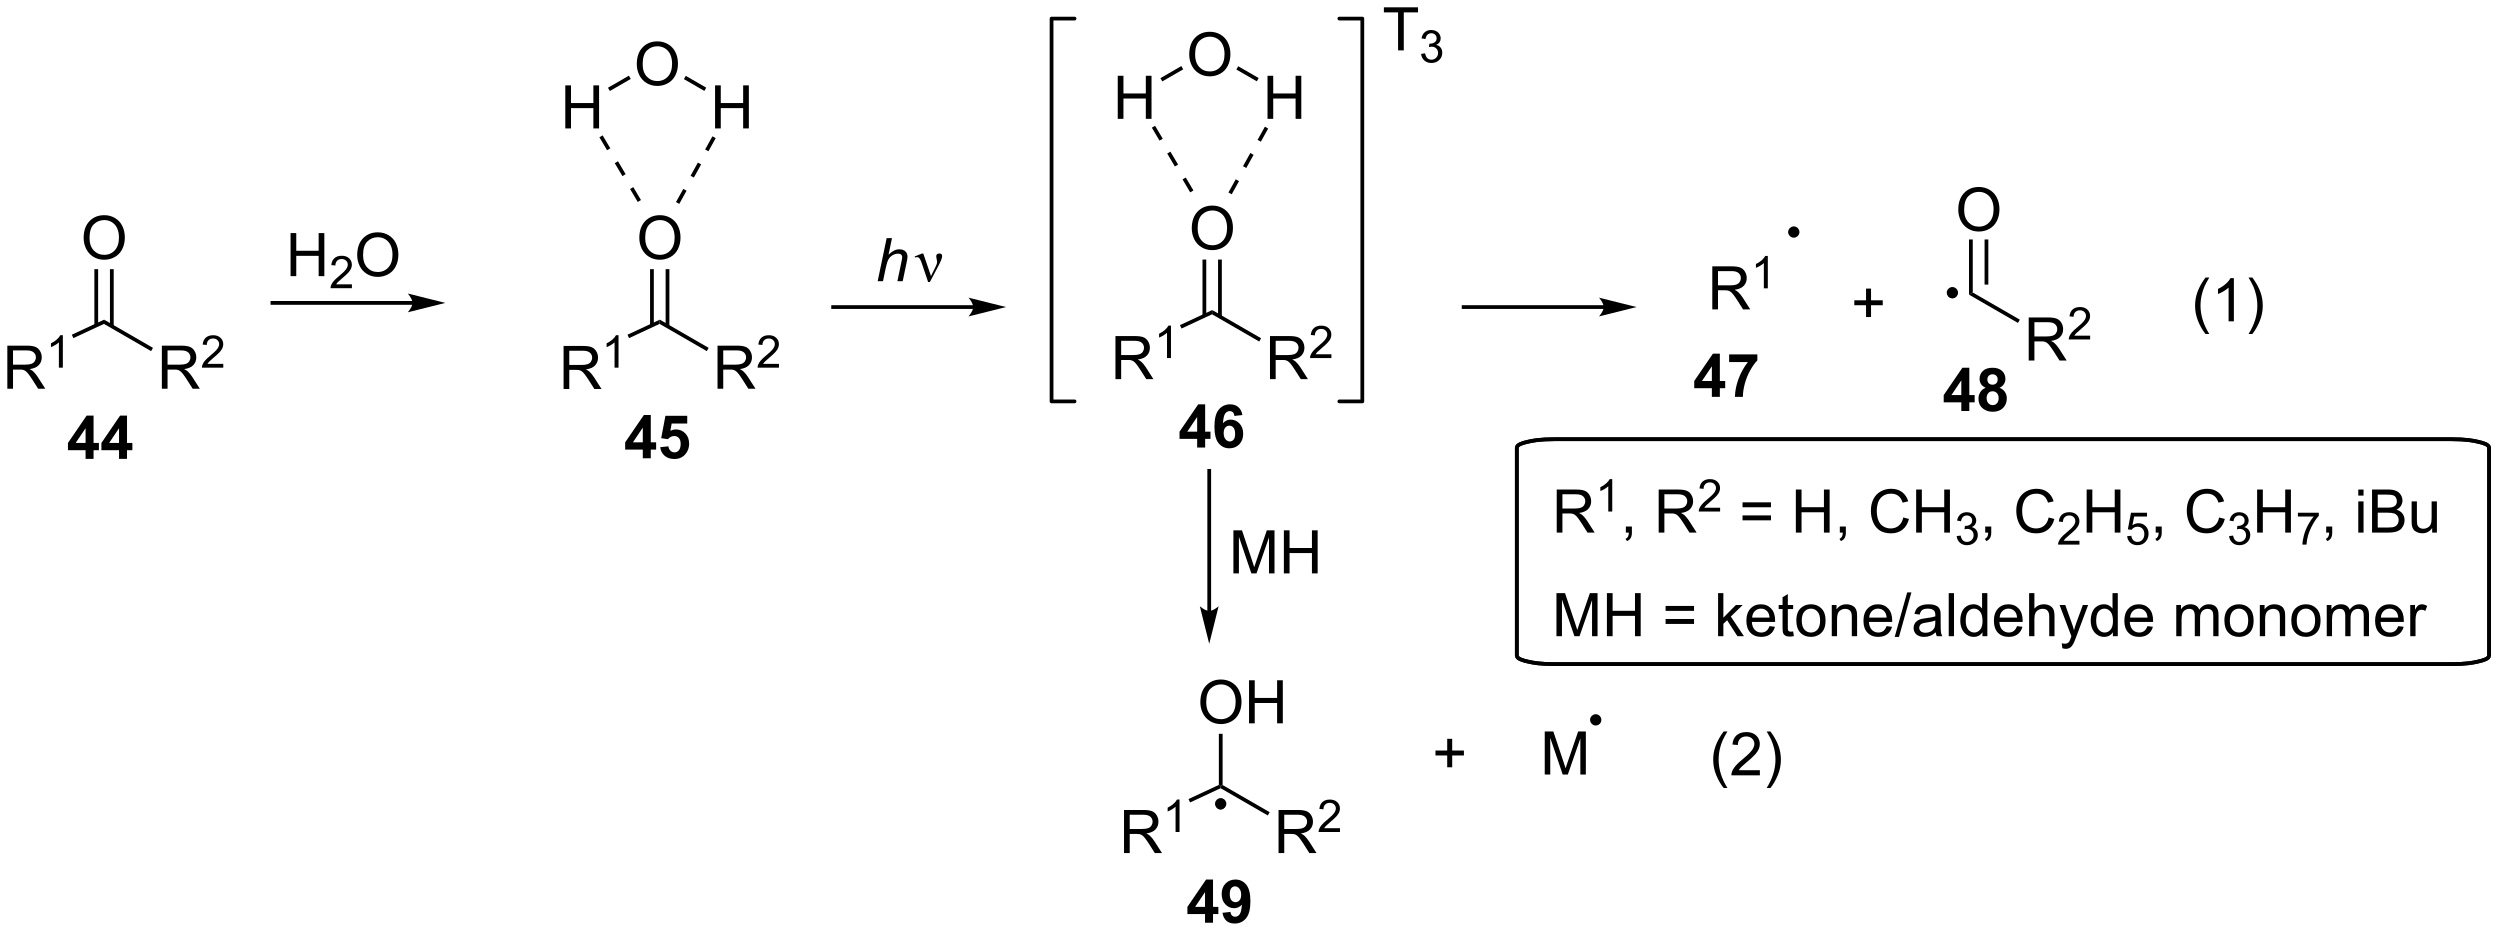 <?xml version="1.0" encoding="UTF-8"?>
<!DOCTYPE svg PUBLIC '-//W3C//DTD SVG 1.0//EN'
          'http://www.w3.org/TR/2001/REC-SVG-20010904/DTD/svg10.dtd'>
<svg stroke-dasharray="none" shape-rendering="auto" xmlns="http://www.w3.org/2000/svg" font-family="'Dialog'" text-rendering="auto" width="912" fill-opacity="1" color-interpolation="auto" color-rendering="auto" preserveAspectRatio="xMidYMid meet" font-size="12px" viewBox="0 0 912 340" fill="black" xmlns:xlink="http://www.w3.org/1999/xlink" stroke="black" image-rendering="auto" stroke-miterlimit="10" stroke-linecap="square" stroke-linejoin="miter" font-style="normal" stroke-width="1" height="340" stroke-dashoffset="0" font-weight="normal" stroke-opacity="1"
><!--Generated by the Batik Graphics2D SVG Generator--><defs id="genericDefs"
  /><g
  ><defs id="defs1"
    ><clipPath clipPathUnits="userSpaceOnUse" id="clipPath1"
      ><path d="M3.108 2.161 L344.861 2.161 L344.861 129.496 L3.108 129.496 L3.108 2.161 Z"
      /></clipPath
      ><clipPath clipPathUnits="userSpaceOnUse" id="clipPath2"
      ><path d="M111.222 46.953 L111.222 170.747 L443.472 170.747 L443.472 46.953 Z"
      /></clipPath
    ></defs
    ><g transform="scale(2.667,2.667) translate(-3.108,-2.161) matrix(1.029,0,0,1.029,-111.295,-46.134)"
    ><path d="M186.095 98.647 L186.095 92.92 L188.634 92.92 Q189.4 92.92 189.798 93.074 Q190.196 93.227 190.434 93.618 Q190.673 94.008 190.673 94.482 Q190.673 95.092 190.277 95.511 Q189.884 95.928 189.059 96.04 Q189.361 96.186 189.517 96.326 Q189.847 96.631 190.144 97.087 L191.142 98.647 L190.189 98.647 L189.431 97.454 Q189.097 96.938 188.881 96.665 Q188.668 96.391 188.499 96.282 Q188.329 96.172 188.152 96.131 Q188.025 96.102 187.73 96.102 L186.853 96.102 L186.853 98.647 L186.095 98.647 ZM186.853 95.446 L188.48 95.446 Q189.001 95.446 189.293 95.339 Q189.587 95.232 189.738 94.996 Q189.892 94.758 189.892 94.482 Q189.892 94.076 189.595 93.816 Q189.301 93.553 188.665 93.553 L186.853 93.553 L186.853 95.446 Z" stroke="none" clip-path="url(#clipPath2)"
    /></g
    ><g transform="matrix(2.743,0,0,2.743,-305.073,-128.788)"
    ><path d="M193.478 95.847 L192.951 95.847 L192.951 92.485 Q192.76 92.667 192.451 92.848 Q192.142 93.03 191.896 93.122 L191.896 92.612 Q192.338 92.403 192.668 92.108 Q193 91.811 193.138 91.534 L193.478 91.534 L193.478 95.847 Z" stroke="none" clip-path="url(#clipPath2)"
    /></g
    ><g transform="matrix(2.743,0,0,2.743,-305.073,-128.788)"
    ><path d="M194.882 91.918 L194.671 91.465 L198.969 89.465 L198.944 90.028 Z" stroke="none" clip-path="url(#clipPath2)"
    /></g
    ><g transform="matrix(2.743,0,0,2.743,-305.073,-128.788)"
    ><path d="M206.646 98.647 L206.646 92.92 L209.185 92.92 Q209.951 92.92 210.349 93.074 Q210.748 93.227 210.984 93.618 Q211.224 94.008 211.224 94.482 Q211.224 95.092 210.828 95.511 Q210.435 95.928 209.609 96.04 Q209.912 96.186 210.068 96.326 Q210.399 96.631 210.696 97.087 L211.693 98.647 L210.74 98.647 L209.982 97.454 Q209.649 96.938 209.433 96.665 Q209.219 96.391 209.05 96.282 Q208.88 96.172 208.703 96.131 Q208.576 96.102 208.281 96.102 L207.404 96.102 L207.404 98.647 L206.646 98.647 ZM207.404 95.446 L209.031 95.446 Q209.552 95.446 209.844 95.339 Q210.138 95.232 210.289 94.996 Q210.443 94.758 210.443 94.482 Q210.443 94.076 210.146 93.816 Q209.852 93.553 209.216 93.553 L207.404 93.553 L207.404 95.446 Z" stroke="none" clip-path="url(#clipPath2)"
    /></g
    ><g transform="matrix(2.743,0,0,2.743,-305.073,-128.788)"
    ><path d="M214.815 95.339 L214.815 95.847 L211.975 95.847 Q211.969 95.655 212.037 95.479 Q212.145 95.19 212.383 94.909 Q212.623 94.628 213.074 94.259 Q213.774 93.684 214.02 93.348 Q214.266 93.013 214.266 92.714 Q214.266 92.401 214.041 92.186 Q213.819 91.969 213.457 91.969 Q213.076 91.969 212.848 92.198 Q212.619 92.427 212.617 92.831 L212.074 92.776 Q212.131 92.169 212.494 91.852 Q212.858 91.534 213.469 91.534 Q214.088 91.534 214.447 91.878 Q214.809 92.219 214.809 92.725 Q214.809 92.983 214.703 93.233 Q214.598 93.481 214.352 93.757 Q214.108 94.032 213.539 94.513 Q213.065 94.911 212.93 95.053 Q212.795 95.196 212.707 95.339 L214.815 95.339 Z" stroke="none" clip-path="url(#clipPath2)"
    /></g
    ><g transform="matrix(2.743,0,0,2.743,-305.073,-128.788)"
    ><path d="M198.944 90.028 L198.969 89.465 L205.466 93.216 L205.216 93.649 Z" stroke="none" clip-path="url(#clipPath2)"
    /></g
    ><g transform="matrix(2.743,0,0,2.743,-305.073,-128.788)"
    ><path d="M196.244 78.607 Q196.244 77.18 197.01 76.376 Q197.776 75.568 198.987 75.568 Q199.778 75.568 200.414 75.949 Q201.052 76.326 201.385 77.003 Q201.721 77.68 201.721 78.54 Q201.721 79.412 201.369 80.1 Q201.018 80.787 200.372 81.141 Q199.729 81.496 198.982 81.496 Q198.174 81.496 197.536 81.105 Q196.901 80.712 196.573 80.037 Q196.244 79.36 196.244 78.607 ZM197.026 78.618 Q197.026 79.654 197.581 80.251 Q198.138 80.844 198.979 80.844 Q199.833 80.844 200.385 80.243 Q200.94 79.641 200.94 78.537 Q200.94 77.837 200.703 77.316 Q200.466 76.795 200.01 76.508 Q199.557 76.219 198.989 76.219 Q198.185 76.219 197.604 76.774 Q197.026 77.326 197.026 78.618 Z" stroke="none" clip-path="url(#clipPath2)"
    /></g
    ><g transform="matrix(2.743,0,0,2.743,-305.073,-128.788)"
    ><path d="M200.242 90.344 L200.242 82.748 L199.742 82.748 L199.742 90.344 ZM198.172 90.228 L198.172 82.748 L197.672 82.748 L197.672 90.228 Z" stroke="none" clip-path="url(#clipPath2)"
    /></g
    ><g transform="matrix(2.743,0,0,2.743,-305.073,-128.788)"
    ><path d="M240.645 87.537 L222.02 87.537 L221.77 87.537 L221.77 88.037 L222.02 88.037 L240.645 88.037 L240.895 88.037 L240.895 87.537 L240.645 87.537 ZM245.02 87.787 L240.02 86.537 C240.02 86.537 240.645 87.24 240.645 87.787 C240.645 88.333 240.02 89.037 240.02 89.037 Z" stroke="none" clip-path="url(#clipPath2)"
    /></g
    ><g transform="matrix(2.743,0,0,2.743,-305.073,-128.788)"
    ><path d="M227.943 84.35 L229.138 78.623 L229.847 78.623 L229.388 80.821 Q229.784 80.438 230.123 80.274 Q230.464 80.108 230.823 80.108 Q231.339 80.108 231.623 80.379 Q231.909 80.649 231.909 81.095 Q231.909 81.313 231.784 81.899 L231.271 84.35 L230.566 84.35 L231.092 81.837 Q231.206 81.29 231.206 81.149 Q231.206 80.946 231.066 80.819 Q230.925 80.688 230.659 80.688 Q230.277 80.688 229.928 80.892 Q229.581 81.092 229.383 81.441 Q229.185 81.79 229.021 82.569 L228.652 84.35 L227.943 84.35 Z" stroke="none" clip-path="url(#clipPath2)"
    /></g
    ><g transform="matrix(2.743,0,0,2.743,-305.073,-128.788)"
    ><path d="M234.652 84.459 L233.787 81.897 Q233.701 81.642 233.561 81.397 Q233.42 81.149 233.175 81.149 Q233.058 81.149 232.915 81.201 L232.86 81.063 L233.834 80.665 L234.006 80.665 L235.035 83.67 L235.67 82.368 Q235.847 82.017 235.847 81.819 Q235.847 81.657 235.779 81.368 Q235.73 81.157 235.73 81.053 Q235.73 80.665 236.147 80.665 Q236.519 80.665 236.519 81.017 Q236.519 81.365 236.003 82.345 L234.886 84.459 L234.652 84.459 Z" stroke="none" clip-path="url(#clipPath2)"
    /></g
    ><g transform="matrix(2.743,0,0,2.743,-305.073,-128.788)"
    ><path d="M324.499 87.537 L305.874 87.537 L305.624 87.537 L305.624 88.037 L305.874 88.037 L324.499 88.037 L324.749 88.037 L324.749 87.537 L324.499 87.537 ZM328.874 87.787 L323.874 86.537 C323.874 86.537 324.499 87.24 324.499 87.787 C324.499 88.333 323.874 89.037 323.874 89.037 Z" stroke="none" clip-path="url(#clipPath2)"
    /></g
    ><g transform="matrix(2.743,0,0,2.743,-305.073,-128.788)"
    ><path d="M338.943 88.1 L338.943 82.373 L341.482 82.373 Q342.248 82.373 342.646 82.527 Q343.044 82.681 343.281 83.071 Q343.521 83.462 343.521 83.936 Q343.521 84.545 343.125 84.965 Q342.732 85.381 341.906 85.493 Q342.208 85.639 342.365 85.78 Q342.695 86.084 342.992 86.54 L343.99 88.1 L343.037 88.1 L342.279 86.907 Q341.945 86.392 341.729 86.118 Q341.516 85.845 341.346 85.735 Q341.177 85.626 341 85.584 Q340.873 85.556 340.578 85.556 L339.701 85.556 L339.701 88.1 L338.943 88.1 ZM339.701 84.899 L341.328 84.899 Q341.849 84.899 342.141 84.793 Q342.435 84.686 342.586 84.449 Q342.74 84.212 342.74 83.936 Q342.74 83.53 342.443 83.269 Q342.149 83.006 341.513 83.006 L339.701 83.006 L339.701 84.899 Z" stroke="none" clip-path="url(#clipPath2)"
    /></g
    ><g transform="matrix(2.743,0,0,2.743,-305.073,-128.788)"
    ><path d="M346.326 85.3 L345.799 85.3 L345.799 81.939 Q345.608 82.12 345.299 82.302 Q344.99 82.484 344.744 82.575 L344.744 82.066 Q345.186 81.856 345.516 81.562 Q345.848 81.265 345.986 80.987 L346.326 80.987 L346.326 85.3 Z" stroke="none" clip-path="url(#clipPath2)"
    /></g
    ><g transform="matrix(2.743,0,0,2.743,-305.073,-128.788)"
    ><path d="M381.023 94.897 L381.023 89.17 L383.562 89.17 Q384.327 89.17 384.726 89.324 Q385.124 89.477 385.361 89.868 Q385.601 90.258 385.601 90.732 Q385.601 91.342 385.205 91.761 Q384.812 92.178 383.986 92.29 Q384.288 92.436 384.445 92.576 Q384.775 92.881 385.072 93.337 L386.07 94.897 L385.117 94.897 L384.359 93.704 Q384.025 93.188 383.809 92.915 Q383.596 92.641 383.426 92.532 Q383.257 92.422 383.08 92.381 Q382.952 92.352 382.658 92.352 L381.781 92.352 L381.781 94.897 L381.023 94.897 ZM381.781 91.696 L383.408 91.696 Q383.929 91.696 384.221 91.589 Q384.515 91.482 384.666 91.246 Q384.82 91.008 384.82 90.732 Q384.82 90.326 384.523 90.066 Q384.228 89.803 383.593 89.803 L381.781 89.803 L381.781 91.696 Z" stroke="none" clip-path="url(#clipPath2)"
    /></g
    ><g transform="matrix(2.743,0,0,2.743,-305.073,-128.788)"
    ><path d="M389.191 91.589 L389.191 92.097 L386.351 92.097 Q386.346 91.905 386.414 91.729 Q386.522 91.44 386.76 91.159 Q387 90.878 387.451 90.509 Q388.15 89.934 388.397 89.598 Q388.642 89.263 388.642 88.964 Q388.642 88.651 388.418 88.436 Q388.195 88.219 387.834 88.219 Q387.453 88.219 387.225 88.448 Q386.996 88.677 386.994 89.081 L386.451 89.026 Q386.508 88.419 386.871 88.102 Q387.234 87.784 387.846 87.784 Q388.465 87.784 388.824 88.128 Q389.185 88.469 389.185 88.975 Q389.185 89.233 389.08 89.483 Q388.975 89.731 388.728 90.007 Q388.484 90.282 387.916 90.763 Q387.441 91.161 387.307 91.303 Q387.172 91.446 387.084 91.589 L389.191 91.589 Z" stroke="none" clip-path="url(#clipPath2)"
    /></g
    ><g transform="matrix(2.743,0,0,2.743,-305.073,-128.788)"
    ><path d="M373.083 86.141 L373.583 85.852 L379.843 89.466 L379.593 89.899 Z" stroke="none" clip-path="url(#clipPath2)"
    /></g
    ><g transform="matrix(2.743,0,0,2.743,-305.073,-128.788)"
    ><path d="M371.656 74.857 Q371.656 73.43 372.422 72.626 Q373.188 71.818 374.399 71.818 Q375.19 71.818 375.826 72.199 Q376.464 72.576 376.797 73.253 Q377.133 73.93 377.133 74.79 Q377.133 75.662 376.781 76.35 Q376.43 77.037 375.784 77.391 Q375.141 77.746 374.393 77.746 Q373.586 77.746 372.948 77.355 Q372.313 76.962 371.985 76.287 Q371.656 75.61 371.656 74.857 ZM372.438 74.868 Q372.438 75.904 372.992 76.501 Q373.55 77.094 374.391 77.094 Q375.245 77.094 375.797 76.493 Q376.352 75.891 376.352 74.787 Q376.352 74.087 376.115 73.566 Q375.878 73.045 375.422 72.758 Q374.969 72.469 374.401 72.469 Q373.596 72.469 373.016 73.024 Q372.438 73.576 372.438 74.868 Z" stroke="none" clip-path="url(#clipPath2)"
    /></g
    ><g transform="matrix(2.743,0,0,2.743,-305.073,-128.788)"
    ><path d="M373.583 85.852 L373.083 86.141 L373.083 78.8 L373.583 78.8 ZM375.653 84.801 L375.653 78.8 L375.153 78.8 L375.153 84.801 Z" stroke="none" clip-path="url(#clipPath2)"
    /></g
    ><g transform="matrix(2.743,0,0,2.743,-305.073,-128.788)"
    ><path d="M349.757 78.23 C349.536 78.23 349.357 78.051 349.357 77.83 C349.357 77.609 349.536 77.43 349.757 77.43 C349.978 77.43 350.157 77.609 350.157 77.83 C350.157 78.051 349.978 78.23 349.757 78.23" stroke="none" clip-path="url(#clipPath2)"
    /></g
    ><g stroke-width="0.5" transform="matrix(2.743,0,0,2.743,-305.073,-128.788)" stroke-linejoin="round" stroke-linecap="round"
    ><path fill="none" d="M349.757 78.23 C349.536 78.23 349.357 78.051 349.357 77.83 C349.357 77.609 349.536 77.43 349.757 77.43 C349.978 77.43 350.157 77.609 350.157 77.83 C350.157 78.051 349.978 78.23 349.757 78.23" clip-path="url(#clipPath2)"
    /></g
    ><g transform="matrix(2.743,0,0,2.743,-305.073,-128.788)"
    ><path d="M370.869 86.371 C370.649 86.371 370.469 86.192 370.469 85.972 C370.469 85.751 370.649 85.572 370.869 85.572 C371.09 85.572 371.269 85.751 371.269 85.972 C371.269 86.192 371.09 86.371 370.869 86.371" stroke="none" clip-path="url(#clipPath2)"
    /></g
    ><g stroke-width="0.5" transform="matrix(2.743,0,0,2.743,-305.073,-128.788)" stroke-linejoin="round" stroke-linecap="round"
    ><path fill="none" d="M370.869 86.371 C370.649 86.371 370.469 86.192 370.469 85.972 C370.469 85.751 370.649 85.572 370.869 85.572 C371.09 85.572 371.269 85.751 371.269 85.972 C371.269 86.192 371.09 86.371 370.869 86.371" clip-path="url(#clipPath2)"
    /></g
    ><g transform="matrix(2.743,0,0,2.743,-305.073,-128.788)"
    ><path d="M359.39 89.115 L359.39 87.545 L357.83 87.545 L357.83 86.889 L359.39 86.889 L359.39 85.332 L360.054 85.332 L360.054 86.889 L361.611 86.889 L361.611 87.545 L360.054 87.545 L360.054 89.115 L359.39 89.115 Z" stroke="none" clip-path="url(#clipPath2)"
    /></g
    ><g transform="matrix(2.743,0,0,2.743,-305.073,-128.788)"
    ><path d="M272.288 128.202 L272.288 109.577 L272.288 109.327 L271.788 109.327 L271.788 109.577 L271.788 128.202 L271.788 128.452 L272.288 128.452 L272.288 128.202 ZM272.038 132.577 L273.288 127.577 C273.288 127.577 272.585 128.202 272.038 128.202 C271.491 128.202 270.788 127.577 270.788 127.577 Z" stroke="none" clip-path="url(#clipPath2)"
    /></g
    ><g transform="matrix(2.743,0,0,2.743,-305.073,-128.788)"
    ><path d="M260.706 160.4 L260.706 154.673 L263.245 154.673 Q264.011 154.673 264.409 154.827 Q264.808 154.981 265.045 155.371 Q265.284 155.762 265.284 156.236 Q265.284 156.845 264.889 157.264 Q264.495 157.681 263.67 157.793 Q263.972 157.939 264.128 158.079 Q264.459 158.384 264.756 158.84 L265.753 160.4 L264.8 160.4 L264.042 159.207 Q263.709 158.691 263.493 158.418 Q263.279 158.145 263.11 158.035 Q262.941 157.926 262.764 157.884 Q262.636 157.856 262.342 157.856 L261.464 157.856 L261.464 160.4 L260.706 160.4 ZM261.464 157.199 L263.092 157.199 Q263.613 157.199 263.904 157.093 Q264.198 156.986 264.349 156.749 Q264.503 156.512 264.503 156.236 Q264.503 155.829 264.206 155.569 Q263.912 155.306 263.276 155.306 L261.464 155.306 L261.464 157.199 Z" stroke="none" clip-path="url(#clipPath2)"
    /></g
    ><g transform="matrix(2.743,0,0,2.743,-305.073,-128.788)"
    ><path d="M268.09 157.6 L267.562 157.6 L267.562 154.238 Q267.371 154.42 267.062 154.602 Q266.754 154.783 266.508 154.875 L266.508 154.365 Q266.949 154.156 267.279 153.862 Q267.611 153.565 267.75 153.287 L268.09 153.287 L268.09 157.6 Z" stroke="none" clip-path="url(#clipPath2)"
    /></g
    ><g transform="matrix(2.743,0,0,2.743,-305.073,-128.788)"
    ><path d="M269.493 153.672 L269.282 153.219 L273.318 151.34 L273.568 151.5 L273.555 151.781 Z" stroke="none" clip-path="url(#clipPath2)"
    /></g
    ><g transform="matrix(2.743,0,0,2.743,-305.073,-128.788)"
    ><path d="M281.257 160.4 L281.257 154.673 L283.796 154.673 Q284.562 154.673 284.96 154.827 Q285.359 154.981 285.596 155.371 Q285.835 155.762 285.835 156.236 Q285.835 156.845 285.44 157.264 Q285.046 157.681 284.221 157.793 Q284.523 157.939 284.679 158.079 Q285.01 158.384 285.307 158.84 L286.304 160.4 L285.351 160.4 L284.593 159.207 Q284.26 158.691 284.044 158.418 Q283.83 158.145 283.661 158.035 Q283.492 157.926 283.315 157.884 Q283.187 157.856 282.893 157.856 L282.015 157.856 L282.015 160.4 L281.257 160.4 ZM282.015 157.199 L283.643 157.199 Q284.164 157.199 284.455 157.093 Q284.75 156.986 284.901 156.749 Q285.054 156.512 285.054 156.236 Q285.054 155.829 284.757 155.569 Q284.463 155.306 283.828 155.306 L282.015 155.306 L282.015 157.199 Z" stroke="none" clip-path="url(#clipPath2)"
    /></g
    ><g transform="matrix(2.743,0,0,2.743,-305.073,-128.788)"
    ><path d="M289.426 157.092 L289.426 157.6 L286.586 157.6 Q286.58 157.408 286.649 157.233 Q286.756 156.944 286.994 156.662 Q287.235 156.381 287.686 156.012 Q288.385 155.438 288.631 155.102 Q288.877 154.766 288.877 154.467 Q288.877 154.155 288.652 153.94 Q288.43 153.723 288.068 153.723 Q287.688 153.723 287.459 153.951 Q287.231 154.18 287.229 154.584 L286.686 154.53 Q286.742 153.922 287.106 153.606 Q287.469 153.287 288.08 153.287 Q288.699 153.287 289.059 153.631 Q289.42 153.973 289.42 154.479 Q289.42 154.737 289.315 154.987 Q289.209 155.235 288.963 155.51 Q288.719 155.785 288.151 156.266 Q287.676 156.664 287.541 156.807 Q287.406 156.949 287.318 157.092 L289.426 157.092 Z" stroke="none" clip-path="url(#clipPath2)"
    /></g
    ><g transform="matrix(2.743,0,0,2.743,-305.073,-128.788)"
    ><path d="M273.555 151.781 L273.568 151.5 L273.818 151.356 L280.077 154.969 L279.827 155.402 Z" stroke="none" clip-path="url(#clipPath2)"
    /></g
    ><g transform="matrix(2.743,0,0,2.743,-305.073,-128.788)"
    ><path d="M270.856 140.361 Q270.856 138.934 271.622 138.129 Q272.387 137.322 273.598 137.322 Q274.39 137.322 275.025 137.702 Q275.663 138.079 275.997 138.757 Q276.332 139.434 276.332 140.293 Q276.332 141.165 275.981 141.853 Q275.629 142.54 274.983 142.895 Q274.34 143.249 273.593 143.249 Q272.786 143.249 272.147 142.858 Q271.512 142.465 271.184 141.79 Q270.856 141.113 270.856 140.361 ZM271.637 140.371 Q271.637 141.408 272.192 142.004 Q272.749 142.598 273.59 142.598 Q274.444 142.598 274.997 141.996 Q275.551 141.395 275.551 140.29 Q275.551 139.59 275.314 139.069 Q275.077 138.548 274.622 138.262 Q274.168 137.973 273.601 137.973 Q272.796 137.973 272.215 138.527 Q271.637 139.079 271.637 140.371 ZM277.331 143.15 L277.331 137.423 L278.089 137.423 L278.089 139.775 L281.065 139.775 L281.065 137.423 L281.823 137.423 L281.823 143.15 L281.065 143.15 L281.065 140.449 L278.089 140.449 L278.089 143.15 L277.331 143.15 Z" stroke="none" clip-path="url(#clipPath2)"
    /></g
    ><g transform="matrix(2.743,0,0,2.743,-305.073,-128.788)"
    ><path d="M273.818 151.356 L273.568 151.5 L273.318 151.34 L273.318 144.538 L273.818 144.538 Z" stroke="none" clip-path="url(#clipPath2)"
    /></g
    ><g transform="matrix(2.743,0,0,2.743,-305.073,-128.788)"
    ><path d="M273.543 154.364 C273.322 154.364 273.143 154.185 273.143 153.964 C273.143 153.743 273.322 153.564 273.543 153.564 C273.764 153.564 273.943 153.743 273.943 153.964 C273.943 154.185 273.764 154.364 273.543 154.364" stroke="none" clip-path="url(#clipPath2)"
    /></g
    ><g stroke-width="0.5" transform="matrix(2.743,0,0,2.743,-305.073,-128.788)" stroke-linejoin="round" stroke-linecap="round"
    ><path fill="none" d="M273.543 154.364 C273.322 154.364 273.143 154.185 273.143 153.964 C273.143 153.743 273.322 153.564 273.543 153.564 C273.764 153.564 273.943 153.743 273.943 153.964 C273.943 154.185 273.764 154.364 273.543 154.364" clip-path="url(#clipPath2)"
    /></g
    ><g transform="matrix(2.743,0,0,2.743,-305.073,-128.788)"
    ><path d="M275.253 123.209 L275.253 117.482 L276.394 117.482 L277.75 121.537 Q277.938 122.102 278.024 122.383 Q278.12 122.071 278.329 121.467 L279.698 117.482 L280.719 117.482 L280.719 123.209 L279.987 123.209 L279.987 118.415 L278.323 123.209 L277.641 123.209 L275.985 118.334 L275.985 123.209 L275.253 123.209 ZM281.964 123.209 L281.964 117.482 L282.722 117.482 L282.722 119.834 L285.698 119.834 L285.698 117.482 L286.456 117.482 L286.456 123.209 L285.698 123.209 L285.698 120.508 L282.722 120.508 L282.722 123.209 L281.964 123.209 Z" stroke="none" clip-path="url(#clipPath2)"
    /></g
    ><g transform="matrix(2.743,0,0,2.743,-305.073,-128.788)"
    ><path d="M303.687 148.994 L303.687 147.424 L302.127 147.424 L302.127 146.767 L303.687 146.767 L303.687 145.21 L304.351 145.21 L304.351 146.767 L305.908 146.767 L305.908 147.424 L304.351 147.424 L304.351 148.994 L303.687 148.994 Z" stroke="none" clip-path="url(#clipPath2)"
    /></g
    ><g transform="matrix(2.743,0,0,2.743,-305.073,-128.788)"
    ><path d="M316.659 149.956 L316.659 144.23 L317.8 144.23 L319.157 148.285 Q319.344 148.85 319.43 149.131 Q319.526 148.818 319.735 148.214 L321.105 144.23 L322.125 144.23 L322.125 149.956 L321.394 149.956 L321.394 145.162 L319.73 149.956 L319.047 149.956 L317.391 145.081 L317.391 149.956 L316.659 149.956 Z" stroke="none" clip-path="url(#clipPath2)"
    /></g
    ><g transform="matrix(2.743,0,0,2.743,-305.073,-128.788)"
    ><path d="M323.496 143.108 C323.275 143.108 323.096 142.929 323.096 142.708 C323.096 142.487 323.275 142.308 323.496 142.308 C323.717 142.308 323.896 142.487 323.896 142.708 C323.896 142.929 323.717 143.108 323.496 143.108" stroke="none" clip-path="url(#clipPath2)"
    /></g
    ><g stroke-width="0.5" transform="matrix(2.743,0,0,2.743,-305.073,-128.788)" stroke-linejoin="round" stroke-linecap="round"
    ><path fill="none" d="M323.496 143.108 C323.275 143.108 323.096 142.929 323.096 142.708 C323.096 142.487 323.275 142.308 323.496 142.308 C323.717 142.308 323.896 142.487 323.896 142.708 C323.896 142.929 323.717 143.108 323.496 143.108" clip-path="url(#clipPath2)"
    /></g
    ><g transform="matrix(2.743,0,0,2.743,-305.073,-128.788)"
    ><path d="M318.252 117.783 L318.252 112.056 L320.792 112.056 Q321.557 112.056 321.956 112.21 Q322.354 112.363 322.591 112.754 Q322.831 113.145 322.831 113.619 Q322.831 114.228 322.435 114.647 Q322.042 115.064 321.216 115.176 Q321.518 115.322 321.674 115.462 Q322.005 115.767 322.302 116.223 L323.299 117.783 L322.346 117.783 L321.589 116.59 Q321.255 116.074 321.039 115.801 Q320.825 115.528 320.656 115.418 Q320.487 115.309 320.31 115.267 Q320.182 115.238 319.888 115.238 L319.01 115.238 L319.01 117.783 L318.252 117.783 ZM319.01 114.582 L320.638 114.582 Q321.159 114.582 321.45 114.475 Q321.745 114.369 321.896 114.132 Q322.049 113.895 322.049 113.619 Q322.049 113.212 321.752 112.952 Q321.458 112.689 320.823 112.689 L319.01 112.689 L319.01 114.582 Z" stroke="none" clip-path="url(#clipPath2)"
    /></g
    ><g transform="matrix(2.743,0,0,2.743,-305.073,-128.788)"
    ><path d="M325.636 114.983 L325.109 114.983 L325.109 111.621 Q324.917 111.803 324.609 111.985 Q324.3 112.166 324.054 112.258 L324.054 111.748 Q324.495 111.539 324.825 111.244 Q325.157 110.948 325.296 110.67 L325.636 110.67 L325.636 114.983 Z" stroke="none" clip-path="url(#clipPath2)"
    /></g
    ><g transform="matrix(2.743,0,0,2.743,-305.073,-128.788)"
    ><path d="M327.447 117.783 L327.447 116.981 L328.25 116.981 L328.25 117.783 Q328.25 118.225 328.093 118.496 Q327.937 118.767 327.596 118.915 L327.401 118.616 Q327.625 118.517 327.729 118.327 Q327.836 118.139 327.846 117.783 L327.447 117.783 ZM331.812 117.783 L331.812 112.056 L334.351 112.056 Q335.117 112.056 335.515 112.21 Q335.914 112.363 336.151 112.754 Q336.39 113.145 336.39 113.619 Q336.39 114.228 335.994 114.647 Q335.601 115.064 334.776 115.176 Q335.078 115.322 335.234 115.462 Q335.565 115.767 335.861 116.223 L336.859 117.783 L335.906 117.783 L335.148 116.59 Q334.815 116.074 334.599 115.801 Q334.385 115.528 334.216 115.418 Q334.046 115.309 333.869 115.267 Q333.742 115.238 333.447 115.238 L332.57 115.238 L332.57 117.783 L331.812 117.783 ZM332.57 114.582 L334.197 114.582 Q334.718 114.582 335.01 114.475 Q335.304 114.369 335.455 114.132 Q335.609 113.895 335.609 113.619 Q335.609 113.212 335.312 112.952 Q335.018 112.689 334.382 112.689 L332.57 112.689 L332.57 114.582 Z" stroke="none" clip-path="url(#clipPath2)"
    /></g
    ><g transform="matrix(2.743,0,0,2.743,-305.073,-128.788)"
    ><path d="M339.981 114.475 L339.981 114.983 L337.141 114.983 Q337.135 114.791 337.203 114.615 Q337.311 114.326 337.549 114.045 Q337.789 113.764 338.24 113.395 Q338.94 112.821 339.186 112.485 Q339.432 112.149 339.432 111.85 Q339.432 111.537 339.207 111.323 Q338.985 111.106 338.623 111.106 Q338.242 111.106 338.014 111.334 Q337.785 111.563 337.783 111.967 L337.24 111.912 Q337.297 111.305 337.66 110.989 Q338.024 110.67 338.635 110.67 Q339.254 110.67 339.613 111.014 Q339.975 111.356 339.975 111.862 Q339.975 112.119 339.869 112.369 Q339.764 112.618 339.518 112.893 Q339.274 113.168 338.705 113.649 Q338.231 114.047 338.096 114.19 Q337.961 114.332 337.873 114.475 L339.981 114.475 Z" stroke="none" clip-path="url(#clipPath2)"
    /></g
    ><g transform="matrix(2.743,0,0,2.743,-305.073,-128.788)"
    ><path d="M346.745 114.415 L342.964 114.415 L342.964 113.759 L346.745 113.759 L346.745 114.415 ZM346.745 116.153 L342.964 116.153 L342.964 115.496 L346.745 115.496 L346.745 116.153 ZM350.054 117.783 L350.054 112.056 L350.812 112.056 L350.812 114.408 L353.788 114.408 L353.788 112.056 L354.546 112.056 L354.546 117.783 L353.788 117.783 L353.788 115.082 L350.812 115.082 L350.812 117.783 L350.054 117.783 ZM355.902 117.783 L355.902 116.981 L356.704 116.981 L356.704 117.783 Q356.704 118.225 356.547 118.496 Q356.391 118.767 356.05 118.915 L355.855 118.616 Q356.079 118.517 356.183 118.327 Q356.29 118.139 356.3 117.783 L355.902 117.783 ZM364.339 115.775 L365.097 115.965 Q364.86 116.9 364.24 117.392 Q363.62 117.882 362.727 117.882 Q361.8 117.882 361.219 117.504 Q360.641 117.126 360.337 116.413 Q360.034 115.697 360.034 114.876 Q360.034 113.981 360.375 113.317 Q360.719 112.65 361.349 112.303 Q361.98 111.957 362.738 111.957 Q363.597 111.957 364.183 112.395 Q364.769 112.832 365 113.626 L364.253 113.801 Q364.055 113.176 363.675 112.892 Q363.297 112.606 362.722 112.606 Q362.063 112.606 361.618 112.923 Q361.175 113.238 360.995 113.772 Q360.816 114.306 360.816 114.871 Q360.816 115.603 361.029 116.147 Q361.243 116.692 361.691 116.962 Q362.141 117.231 362.665 117.231 Q363.3 117.231 363.74 116.863 Q364.183 116.496 364.339 115.775 ZM366.054 117.783 L366.054 112.056 L366.812 112.056 L366.812 114.408 L369.788 114.408 L369.788 112.056 L370.546 112.056 L370.546 117.783 L369.788 117.783 L369.788 115.082 L366.812 115.082 L366.812 117.783 L366.054 117.783 Z" stroke="none" clip-path="url(#clipPath2)"
    /></g
    ><g transform="matrix(2.743,0,0,2.743,-305.073,-128.788)"
    ><path d="M371.443 118.248 L371.97 118.178 Q372.062 118.627 372.279 118.824 Q372.497 119.021 372.812 119.021 Q373.183 119.021 373.439 118.764 Q373.697 118.506 373.697 118.125 Q373.697 117.762 373.458 117.527 Q373.222 117.291 372.855 117.291 Q372.706 117.291 372.484 117.35 L372.542 116.887 Q372.595 116.892 372.626 116.892 Q372.964 116.892 373.234 116.717 Q373.503 116.541 373.503 116.174 Q373.503 115.885 373.306 115.695 Q373.111 115.504 372.8 115.504 Q372.491 115.504 372.286 115.697 Q372.081 115.891 372.023 116.277 L371.495 116.183 Q371.593 115.652 371.935 115.361 Q372.279 115.07 372.788 115.07 Q373.14 115.07 373.435 115.221 Q373.732 115.371 373.888 115.633 Q374.044 115.892 374.044 116.185 Q374.044 116.465 373.894 116.693 Q373.745 116.922 373.452 117.056 Q373.833 117.144 374.044 117.422 Q374.255 117.697 374.255 118.113 Q374.255 118.676 373.845 119.068 Q373.435 119.459 372.808 119.459 Q372.243 119.459 371.868 119.123 Q371.495 118.785 371.443 118.248 Z" stroke="none" clip-path="url(#clipPath2)"
    /></g
    ><g transform="matrix(2.743,0,0,2.743,-305.073,-128.788)"
    ><path d="M375.238 117.783 L375.238 116.981 L376.041 116.981 L376.041 117.783 Q376.041 118.225 375.884 118.496 Q375.728 118.767 375.387 118.915 L375.192 118.616 Q375.416 118.517 375.52 118.327 Q375.627 118.139 375.637 117.783 L375.238 117.783 ZM383.676 115.775 L384.434 115.965 Q384.197 116.9 383.577 117.392 Q382.957 117.882 382.064 117.882 Q381.137 117.882 380.556 117.504 Q379.978 117.126 379.673 116.413 Q379.371 115.697 379.371 114.876 Q379.371 113.981 379.712 113.317 Q380.056 112.65 380.686 112.303 Q381.317 111.957 382.074 111.957 Q382.934 111.957 383.52 112.395 Q384.106 112.832 384.337 113.626 L383.59 113.801 Q383.392 113.176 383.012 112.892 Q382.634 112.606 382.059 112.606 Q381.4 112.606 380.955 112.923 Q380.512 113.238 380.332 113.772 Q380.152 114.306 380.152 114.871 Q380.152 115.603 380.366 116.147 Q380.58 116.692 381.027 116.962 Q381.478 117.231 382.002 117.231 Q382.637 117.231 383.077 116.863 Q383.52 116.496 383.676 115.775 Z" stroke="none" clip-path="url(#clipPath2)"
    /></g
    ><g transform="matrix(2.743,0,0,2.743,-305.073,-128.788)"
    ><path d="M387.772 118.875 L387.772 119.383 L384.932 119.383 Q384.926 119.191 384.994 119.016 Q385.102 118.726 385.34 118.445 Q385.58 118.164 386.031 117.795 Q386.731 117.221 386.977 116.885 Q387.223 116.549 387.223 116.25 Q387.223 115.937 386.998 115.722 Q386.776 115.506 386.414 115.506 Q386.033 115.506 385.805 115.734 Q385.576 115.963 385.574 116.367 L385.031 116.312 Q385.088 115.705 385.451 115.389 Q385.815 115.07 386.426 115.07 Q387.045 115.07 387.404 115.414 Q387.766 115.756 387.766 116.262 Q387.766 116.519 387.66 116.769 Q387.555 117.017 387.309 117.293 Q387.065 117.568 386.496 118.049 Q386.022 118.447 385.887 118.59 Q385.752 118.732 385.664 118.875 L387.772 118.875 Z" stroke="none" clip-path="url(#clipPath2)"
    /></g
    ><g transform="matrix(2.743,0,0,2.743,-305.073,-128.788)"
    ><path d="M388.728 117.783 L388.728 112.056 L389.486 112.056 L389.486 114.408 L392.462 114.408 L392.462 112.056 L393.22 112.056 L393.22 117.783 L392.462 117.783 L392.462 115.082 L389.486 115.082 L389.486 117.783 L388.728 117.783 Z" stroke="none" clip-path="url(#clipPath2)"
    /></g
    ><g transform="matrix(2.743,0,0,2.743,-305.073,-128.788)"
    ><path d="M394.114 118.258 L394.667 118.211 Q394.73 118.615 394.952 118.818 Q395.177 119.021 395.493 119.021 Q395.874 119.021 396.138 118.734 Q396.401 118.447 396.401 117.972 Q396.401 117.521 396.148 117.262 Q395.896 117 395.486 117 Q395.23 117 395.025 117.117 Q394.82 117.232 394.702 117.416 L394.208 117.351 L394.624 115.146 L396.759 115.146 L396.759 115.65 L395.046 115.65 L394.814 116.805 Q395.2 116.535 395.626 116.535 Q396.189 116.535 396.575 116.926 Q396.962 117.314 396.962 117.926 Q396.962 118.51 396.622 118.933 Q396.208 119.457 395.493 119.457 Q394.907 119.457 394.536 119.129 Q394.167 118.799 394.114 118.258 Z" stroke="none" clip-path="url(#clipPath2)"
    /></g
    ><g transform="matrix(2.743,0,0,2.743,-305.073,-128.788)"
    ><path d="M397.912 117.783 L397.912 116.981 L398.714 116.981 L398.714 117.783 Q398.714 118.225 398.558 118.496 Q398.402 118.767 398.061 118.915 L397.865 118.616 Q398.089 118.517 398.194 118.327 Q398.3 118.139 398.311 117.783 L397.912 117.783 ZM406.35 115.775 L407.108 115.965 Q406.871 116.9 406.251 117.392 Q405.631 117.882 404.738 117.882 Q403.811 117.882 403.23 117.504 Q402.652 117.126 402.347 116.413 Q402.045 115.697 402.045 114.876 Q402.045 113.981 402.386 113.317 Q402.73 112.65 403.36 112.303 Q403.99 111.957 404.748 111.957 Q405.608 111.957 406.194 112.395 Q406.779 112.832 407.011 113.626 L406.264 113.801 Q406.066 113.176 405.686 112.892 Q405.308 112.606 404.733 112.606 Q404.074 112.606 403.628 112.923 Q403.186 113.238 403.006 113.772 Q402.826 114.306 402.826 114.871 Q402.826 115.603 403.04 116.147 Q403.253 116.692 403.701 116.962 Q404.152 117.231 404.675 117.231 Q405.311 117.231 405.751 116.863 Q406.194 116.496 406.35 115.775 Z" stroke="none" clip-path="url(#clipPath2)"
    /></g
    ><g transform="matrix(2.743,0,0,2.743,-305.073,-128.788)"
    ><path d="M407.676 118.248 L408.203 118.178 Q408.295 118.627 408.512 118.824 Q408.731 119.021 409.045 119.021 Q409.416 119.021 409.672 118.764 Q409.93 118.506 409.93 118.125 Q409.93 117.762 409.692 117.527 Q409.455 117.291 409.088 117.291 Q408.94 117.291 408.717 117.35 L408.776 116.887 Q408.828 116.892 408.86 116.892 Q409.197 116.892 409.467 116.717 Q409.736 116.541 409.736 116.174 Q409.736 115.885 409.539 115.695 Q409.344 115.504 409.033 115.504 Q408.725 115.504 408.52 115.697 Q408.315 115.891 408.256 116.277 L407.729 116.183 Q407.826 115.652 408.168 115.361 Q408.512 115.07 409.022 115.07 Q409.373 115.07 409.668 115.221 Q409.965 115.371 410.121 115.633 Q410.277 115.892 410.277 116.185 Q410.277 116.465 410.127 116.693 Q409.979 116.922 409.686 117.056 Q410.067 117.144 410.277 117.422 Q410.488 117.697 410.488 118.113 Q410.488 118.676 410.078 119.068 Q409.668 119.459 409.041 119.459 Q408.477 119.459 408.102 119.123 Q407.729 118.785 407.676 118.248 Z" stroke="none" clip-path="url(#clipPath2)"
    /></g
    ><g transform="matrix(2.743,0,0,2.743,-305.073,-128.788)"
    ><path d="M411.401 117.783 L411.401 112.056 L412.159 112.056 L412.159 114.408 L415.136 114.408 L415.136 112.056 L415.894 112.056 L415.894 117.783 L415.136 117.783 L415.136 115.082 L412.159 115.082 L412.159 117.783 L411.401 117.783 Z" stroke="none" clip-path="url(#clipPath2)"
    /></g
    ><g transform="matrix(2.743,0,0,2.743,-305.073,-128.788)"
    ><path d="M416.824 115.65 L416.824 115.142 L419.603 115.142 L419.603 115.553 Q419.193 115.99 418.79 116.715 Q418.388 117.437 418.167 118.201 Q418.009 118.74 417.966 119.383 L417.423 119.383 Q417.433 118.875 417.622 118.158 Q417.814 117.439 418.169 116.773 Q418.525 116.107 418.927 115.65 L416.824 115.65 Z" stroke="none" clip-path="url(#clipPath2)"
    /></g
    ><g transform="matrix(2.743,0,0,2.743,-305.073,-128.788)"
    ><path d="M420.586 117.783 L420.586 116.981 L421.388 116.981 L421.388 117.783 Q421.388 118.225 421.232 118.496 Q421.076 118.767 420.735 118.915 L420.539 118.616 Q420.763 118.517 420.867 118.327 Q420.974 118.139 420.985 117.783 L420.586 117.783 ZM424.852 112.863 L424.852 112.056 L425.555 112.056 L425.555 112.863 L424.852 112.863 ZM424.852 117.783 L424.852 113.634 L425.555 113.634 L425.555 117.783 L424.852 117.783 ZM426.684 117.783 L426.684 112.056 L428.832 112.056 Q429.488 112.056 429.884 112.231 Q430.283 112.403 430.507 112.764 Q430.731 113.126 430.731 113.52 Q430.731 113.887 430.53 114.212 Q430.332 114.535 429.931 114.736 Q430.449 114.887 430.728 115.254 Q431.009 115.621 431.009 116.121 Q431.009 116.525 430.837 116.871 Q430.668 117.215 430.418 117.403 Q430.168 117.59 429.791 117.686 Q429.416 117.783 428.869 117.783 L426.684 117.783 ZM427.442 114.462 L428.681 114.462 Q429.184 114.462 429.403 114.395 Q429.692 114.309 429.837 114.111 Q429.986 113.91 429.986 113.611 Q429.986 113.324 429.848 113.108 Q429.712 112.892 429.457 112.811 Q429.205 112.731 428.587 112.731 L427.442 112.731 L427.442 114.462 ZM427.442 117.106 L428.869 117.106 Q429.236 117.106 429.384 117.08 Q429.645 117.033 429.819 116.923 Q429.996 116.814 430.108 116.606 Q430.223 116.395 430.223 116.121 Q430.223 115.801 430.059 115.567 Q429.895 115.33 429.603 115.233 Q429.314 115.137 428.767 115.137 L427.442 115.137 L427.442 117.106 ZM434.681 117.783 L434.681 117.173 Q434.197 117.876 433.363 117.876 Q432.996 117.876 432.679 117.736 Q432.361 117.595 432.205 117.382 Q432.051 117.168 431.988 116.861 Q431.947 116.653 431.947 116.205 L431.947 113.634 L432.65 113.634 L432.65 115.934 Q432.65 116.486 432.692 116.676 Q432.759 116.955 432.973 117.113 Q433.189 117.27 433.504 117.27 Q433.822 117.27 434.098 117.108 Q434.377 116.947 434.491 116.668 Q434.606 116.387 434.606 115.856 L434.606 113.634 L435.309 113.634 L435.309 117.783 L434.681 117.783 Z" stroke="none" clip-path="url(#clipPath2)"
    /></g
    ><g transform="matrix(2.743,0,0,2.743,-305.073,-128.788)"
    ><path d="M318.216 131.559 L318.216 125.832 L319.357 125.832 L320.714 129.887 Q320.901 130.452 320.987 130.733 Q321.083 130.421 321.292 129.817 L322.661 125.832 L323.682 125.832 L323.682 131.559 L322.95 131.559 L322.95 126.764 L321.286 131.559 L320.604 131.559 L318.948 126.684 L318.948 131.559 L318.216 131.559 ZM324.927 131.559 L324.927 125.832 L325.685 125.832 L325.685 128.184 L328.661 128.184 L328.661 125.832 L329.419 125.832 L329.419 131.559 L328.661 131.559 L328.661 128.858 L325.685 128.858 L325.685 131.559 L324.927 131.559 ZM336.513 128.192 L332.732 128.192 L332.732 127.535 L336.513 127.535 L336.513 128.192 ZM336.513 129.929 L332.732 129.929 L332.732 129.272 L336.513 129.272 L336.513 129.929 ZM339.712 131.559 L339.712 125.832 L340.415 125.832 L340.415 129.098 L342.079 127.41 L342.991 127.41 L341.405 128.949 L343.15 131.559 L342.283 131.559 L340.913 129.436 L340.415 129.913 L340.415 131.559 L339.712 131.559 ZM346.548 130.223 L347.275 130.311 Q347.103 130.949 346.637 131.301 Q346.173 131.653 345.452 131.653 Q344.54 131.653 344.006 131.093 Q343.475 130.53 343.475 129.52 Q343.475 128.473 344.014 127.895 Q344.553 127.317 345.413 127.317 Q346.243 127.317 346.769 127.884 Q347.298 128.449 347.298 129.476 Q347.298 129.538 347.296 129.663 L344.202 129.663 Q344.241 130.348 344.587 130.712 Q344.936 131.074 345.454 131.074 Q345.842 131.074 346.116 130.871 Q346.389 130.668 346.548 130.223 ZM344.241 129.085 L346.556 129.085 Q346.509 128.561 346.29 128.301 Q345.954 127.895 345.421 127.895 Q344.936 127.895 344.605 128.22 Q344.275 128.543 344.241 129.085 ZM349.693 130.929 L349.794 131.551 Q349.497 131.613 349.263 131.613 Q348.88 131.613 348.669 131.494 Q348.458 131.371 348.372 131.173 Q348.286 130.976 348.286 130.343 L348.286 127.957 L347.771 127.957 L347.771 127.41 L348.286 127.41 L348.286 126.382 L348.987 125.96 L348.987 127.41 L349.693 127.41 L349.693 127.957 L348.987 127.957 L348.987 130.382 Q348.987 130.684 349.023 130.77 Q349.06 130.856 349.143 130.908 Q349.229 130.957 349.385 130.957 Q349.502 130.957 349.693 130.929 ZM350.118 129.483 Q350.118 128.332 350.759 127.778 Q351.296 127.317 352.064 127.317 Q352.921 127.317 353.462 127.876 Q354.006 128.436 354.006 129.426 Q354.006 130.226 353.764 130.686 Q353.525 131.145 353.066 131.4 Q352.608 131.653 352.064 131.653 Q351.194 131.653 350.655 131.095 Q350.118 130.535 350.118 129.483 ZM350.842 129.483 Q350.842 130.28 351.189 130.679 Q351.538 131.074 352.064 131.074 Q352.587 131.074 352.933 130.676 Q353.283 130.278 353.283 129.46 Q353.283 128.692 352.933 128.296 Q352.585 127.897 352.064 127.897 Q351.538 127.897 351.189 128.293 Q350.842 128.686 350.842 129.483 ZM354.831 131.559 L354.831 127.41 L355.464 127.41 L355.464 127.999 Q355.919 127.317 356.784 127.317 Q357.159 127.317 357.471 127.452 Q357.786 127.585 357.943 127.804 Q358.099 128.022 358.161 128.324 Q358.2 128.52 358.2 129.007 L358.2 131.559 L357.497 131.559 L357.497 129.035 Q357.497 128.606 357.414 128.392 Q357.333 128.179 357.125 128.054 Q356.917 127.926 356.635 127.926 Q356.185 127.926 355.859 128.212 Q355.534 128.496 355.534 129.293 L355.534 131.559 L354.831 131.559 ZM362.118 130.223 L362.845 130.311 Q362.673 130.949 362.207 131.301 Q361.743 131.653 361.022 131.653 Q360.111 131.653 359.577 131.093 Q359.046 130.53 359.046 129.52 Q359.046 128.473 359.585 127.895 Q360.124 127.317 360.983 127.317 Q361.814 127.317 362.34 127.884 Q362.868 128.449 362.868 129.476 Q362.868 129.538 362.866 129.663 L359.772 129.663 Q359.811 130.348 360.158 130.712 Q360.506 131.074 361.025 131.074 Q361.413 131.074 361.686 130.871 Q361.96 130.668 362.118 130.223 ZM359.811 129.085 L362.126 129.085 Q362.079 128.561 361.861 128.301 Q361.525 127.895 360.991 127.895 Q360.506 127.895 360.176 128.22 Q359.845 128.543 359.811 129.085 ZM363.2 131.658 L364.862 125.733 L365.424 125.733 L363.768 131.658 L363.2 131.658 ZM368.658 131.046 Q368.267 131.379 367.905 131.517 Q367.546 131.653 367.131 131.653 Q366.447 131.653 366.079 131.319 Q365.712 130.983 365.712 130.465 Q365.712 130.16 365.85 129.908 Q365.991 129.655 366.215 129.504 Q366.439 129.351 366.72 129.272 Q366.928 129.218 367.345 129.168 Q368.197 129.067 368.6 128.926 Q368.603 128.78 368.603 128.741 Q368.603 128.311 368.405 128.137 Q368.134 127.897 367.603 127.897 Q367.108 127.897 366.871 128.072 Q366.634 128.246 366.522 128.686 L365.835 128.593 Q365.928 128.153 366.142 127.882 Q366.358 127.608 366.764 127.463 Q367.171 127.317 367.704 127.317 Q368.236 127.317 368.566 127.442 Q368.9 127.567 369.056 127.757 Q369.212 127.944 369.275 128.233 Q369.311 128.413 369.311 128.882 L369.311 129.819 Q369.311 130.801 369.355 131.061 Q369.4 131.319 369.533 131.559 L368.798 131.559 Q368.689 131.34 368.658 131.046 ZM368.6 129.476 Q368.217 129.632 367.452 129.741 Q367.017 129.804 366.837 129.882 Q366.658 129.96 366.558 130.111 Q366.462 130.262 366.462 130.444 Q366.462 130.726 366.676 130.913 Q366.889 131.101 367.298 131.101 Q367.704 131.101 368.019 130.923 Q368.337 130.746 368.486 130.436 Q368.6 130.199 368.6 129.733 L368.6 129.476 ZM370.385 131.559 L370.385 125.832 L371.089 125.832 L371.089 131.559 L370.385 131.559 ZM374.868 131.559 L374.868 131.035 Q374.475 131.653 373.71 131.653 Q373.212 131.653 372.796 131.379 Q372.381 131.106 372.152 130.616 Q371.923 130.124 371.923 129.488 Q371.923 128.866 372.129 128.361 Q372.337 127.856 372.751 127.588 Q373.165 127.317 373.678 127.317 Q374.053 127.317 374.345 127.475 Q374.639 127.632 374.822 127.887 L374.822 125.832 L375.522 125.832 L375.522 131.559 L374.868 131.559 ZM372.647 129.488 Q372.647 130.285 372.983 130.681 Q373.319 131.074 373.775 131.074 Q374.236 131.074 374.558 130.697 Q374.881 130.319 374.881 129.546 Q374.881 128.694 374.553 128.296 Q374.225 127.897 373.743 127.897 Q373.275 127.897 372.96 128.28 Q372.647 128.663 372.647 129.488 ZM379.466 130.223 L380.193 130.311 Q380.021 130.949 379.555 131.301 Q379.091 131.653 378.37 131.653 Q377.458 131.653 376.924 131.093 Q376.393 130.53 376.393 129.52 Q376.393 128.473 376.932 127.895 Q377.471 127.317 378.331 127.317 Q379.161 127.317 379.687 127.884 Q380.216 128.449 380.216 129.476 Q380.216 129.538 380.214 129.663 L377.12 129.663 Q377.159 130.348 377.505 130.712 Q377.854 131.074 378.372 131.074 Q378.76 131.074 379.034 130.871 Q379.307 130.668 379.466 130.223 ZM377.159 129.085 L379.474 129.085 Q379.427 128.561 379.208 128.301 Q378.872 127.895 378.339 127.895 Q377.854 127.895 377.523 128.22 Q377.193 128.543 377.159 129.085 ZM381.077 131.559 L381.077 125.832 L381.78 125.832 L381.78 127.887 Q382.272 127.317 383.022 127.317 Q383.483 127.317 383.822 127.499 Q384.163 127.679 384.308 127.999 Q384.454 128.319 384.454 128.929 L384.454 131.559 L383.751 131.559 L383.751 128.929 Q383.751 128.403 383.522 128.163 Q383.296 127.921 382.876 127.921 Q382.564 127.921 382.288 128.085 Q382.014 128.246 381.897 128.525 Q381.78 128.801 381.78 129.288 L381.78 131.559 L381.077 131.559 ZM385.495 133.158 L385.417 132.496 Q385.646 132.559 385.818 132.559 Q386.052 132.559 386.193 132.481 Q386.333 132.403 386.424 132.262 Q386.49 132.158 386.638 131.738 Q386.659 131.681 386.7 131.567 L385.127 127.41 L385.885 127.41 L386.747 129.811 Q386.917 130.27 387.049 130.772 Q387.169 130.288 387.339 129.827 L388.224 127.41 L388.927 127.41 L387.349 131.629 Q387.096 132.314 386.956 132.572 Q386.768 132.918 386.526 133.08 Q386.284 133.244 385.948 133.244 Q385.745 133.244 385.495 133.158 ZM392.216 131.559 L392.216 131.035 Q391.823 131.653 391.057 131.653 Q390.56 131.653 390.143 131.379 Q389.729 131.106 389.5 130.616 Q389.271 130.124 389.271 129.488 Q389.271 128.866 389.476 128.361 Q389.685 127.856 390.099 127.588 Q390.513 127.317 391.026 127.317 Q391.401 127.317 391.693 127.475 Q391.987 127.632 392.169 127.887 L392.169 125.832 L392.87 125.832 L392.87 131.559 L392.216 131.559 ZM389.995 129.488 Q389.995 130.285 390.331 130.681 Q390.667 131.074 391.122 131.074 Q391.583 131.074 391.906 130.697 Q392.229 130.319 392.229 129.546 Q392.229 128.694 391.901 128.296 Q391.573 127.897 391.091 127.897 Q390.622 127.897 390.307 128.28 Q389.995 128.663 389.995 129.488 ZM396.814 130.223 L397.54 130.311 Q397.368 130.949 396.902 131.301 Q396.439 131.653 395.717 131.653 Q394.806 131.653 394.272 131.093 Q393.741 130.53 393.741 129.52 Q393.741 128.473 394.28 127.895 Q394.819 127.317 395.678 127.317 Q396.509 127.317 397.035 127.884 Q397.564 128.449 397.564 129.476 Q397.564 129.538 397.561 129.663 L394.467 129.663 Q394.506 130.348 394.853 130.712 Q395.202 131.074 395.72 131.074 Q396.108 131.074 396.381 130.871 Q396.655 130.668 396.814 130.223 ZM394.506 129.085 L396.822 129.085 Q396.775 128.561 396.556 128.301 Q396.22 127.895 395.686 127.895 Q395.202 127.895 394.871 128.22 Q394.54 128.543 394.506 129.085 ZM400.647 131.559 L400.647 127.41 L401.275 127.41 L401.275 127.991 Q401.47 127.686 401.793 127.501 Q402.118 127.317 402.533 127.317 Q402.993 127.317 403.288 127.509 Q403.585 127.699 403.704 128.043 Q404.197 127.317 404.986 127.317 Q405.603 127.317 405.933 127.658 Q406.267 127.999 406.267 128.71 L406.267 131.559 L405.569 131.559 L405.569 128.944 Q405.569 128.522 405.499 128.337 Q405.431 128.153 405.251 128.041 Q405.072 127.926 404.829 127.926 Q404.392 127.926 404.103 128.218 Q403.814 128.507 403.814 129.147 L403.814 131.559 L403.111 131.559 L403.111 128.863 Q403.111 128.395 402.939 128.16 Q402.767 127.926 402.376 127.926 Q402.079 127.926 401.827 128.082 Q401.577 128.238 401.462 128.541 Q401.35 128.84 401.35 129.405 L401.35 131.559 L400.647 131.559 ZM407.048 129.483 Q407.048 128.332 407.689 127.778 Q408.225 127.317 408.993 127.317 Q409.85 127.317 410.392 127.876 Q410.936 128.436 410.936 129.426 Q410.936 130.226 410.694 130.686 Q410.454 131.145 409.996 131.4 Q409.538 131.653 408.993 131.653 Q408.124 131.653 407.585 131.095 Q407.048 130.535 407.048 129.483 ZM407.772 129.483 Q407.772 130.28 408.118 130.679 Q408.467 131.074 408.993 131.074 Q409.517 131.074 409.863 130.676 Q410.212 130.278 410.212 129.46 Q410.212 128.692 409.863 128.296 Q409.514 127.897 408.993 127.897 Q408.467 127.897 408.118 128.293 Q407.772 128.686 407.772 129.483 ZM411.76 131.559 L411.76 127.41 L412.393 127.41 L412.393 127.999 Q412.849 127.317 413.714 127.317 Q414.089 127.317 414.401 127.452 Q414.716 127.585 414.872 127.804 Q415.029 128.022 415.091 128.324 Q415.13 128.52 415.13 129.007 L415.13 131.559 L414.427 131.559 L414.427 129.035 Q414.427 128.606 414.344 128.392 Q414.263 128.179 414.055 128.054 Q413.846 127.926 413.565 127.926 Q413.115 127.926 412.789 128.212 Q412.464 128.496 412.464 129.293 L412.464 131.559 L411.76 131.559 ZM415.947 129.483 Q415.947 128.332 416.587 127.778 Q417.124 127.317 417.892 127.317 Q418.749 127.317 419.29 127.876 Q419.835 128.436 419.835 129.426 Q419.835 130.226 419.592 130.686 Q419.353 131.145 418.894 131.4 Q418.436 131.653 417.892 131.653 Q417.022 131.653 416.483 131.095 Q415.947 130.535 415.947 129.483 ZM416.671 129.483 Q416.671 130.28 417.017 130.679 Q417.366 131.074 417.892 131.074 Q418.415 131.074 418.762 130.676 Q419.111 130.278 419.111 129.46 Q419.111 128.692 418.762 128.296 Q418.413 127.897 417.892 127.897 Q417.366 127.897 417.017 128.293 Q416.671 128.686 416.671 129.483 ZM420.659 131.559 L420.659 127.41 L421.286 127.41 L421.286 127.991 Q421.482 127.686 421.805 127.501 Q422.13 127.317 422.544 127.317 Q423.005 127.317 423.299 127.509 Q423.596 127.699 423.716 128.043 Q424.208 127.317 424.997 127.317 Q425.615 127.317 425.945 127.658 Q426.279 127.999 426.279 128.71 L426.279 131.559 L425.581 131.559 L425.581 128.944 Q425.581 128.522 425.51 128.337 Q425.443 128.153 425.263 128.041 Q425.083 127.926 424.841 127.926 Q424.404 127.926 424.115 128.218 Q423.825 128.507 423.825 129.147 L423.825 131.559 L423.122 131.559 L423.122 128.863 Q423.122 128.395 422.95 128.16 Q422.779 127.926 422.388 127.926 Q422.091 127.926 421.839 128.082 Q421.589 128.238 421.474 128.541 Q421.362 128.84 421.362 129.405 L421.362 131.559 L420.659 131.559 ZM430.161 130.223 L430.888 130.311 Q430.716 130.949 430.25 131.301 Q429.786 131.653 429.065 131.653 Q428.154 131.653 427.62 131.093 Q427.089 130.53 427.089 129.52 Q427.089 128.473 427.627 127.895 Q428.167 127.317 429.026 127.317 Q429.857 127.317 430.383 127.884 Q430.911 128.449 430.911 129.476 Q430.911 129.538 430.909 129.663 L427.815 129.663 Q427.854 130.348 428.2 130.712 Q428.549 131.074 429.068 131.074 Q429.456 131.074 429.729 130.871 Q430.002 130.668 430.161 130.223 ZM427.854 129.085 L430.169 129.085 Q430.122 128.561 429.904 128.301 Q429.568 127.895 429.034 127.895 Q428.549 127.895 428.219 128.22 Q427.888 128.543 427.854 129.085 ZM431.764 131.559 L431.764 127.41 L432.397 127.41 L432.397 128.038 Q432.639 127.598 432.842 127.457 Q433.048 127.317 433.296 127.317 Q433.65 127.317 434.017 127.543 L433.775 128.194 Q433.517 128.043 433.259 128.043 Q433.03 128.043 432.845 128.181 Q432.663 128.319 432.585 128.567 Q432.467 128.942 432.467 129.387 L432.467 131.559 L431.764 131.559 Z" stroke="none" clip-path="url(#clipPath2)"
    /></g
    ><g stroke-width="0.5" transform="matrix(2.743,0,0,2.743,-305.073,-128.788)"
    ><path fill="none" d="M377.598 105.364 L437.25 105.364 C439.203 105.364 440.095 105.543 440.786 105.703 C441.476 105.863 442.25 106.069 442.25 106.521 L442.25 134.116 C442.25 134.567 441.476 134.774 440.786 134.934 C440.095 135.093 439.203 135.272 437.25 135.272 L317.945 135.272 C315.993 135.272 315.1 135.093 314.41 134.934 C313.719 134.774 312.945 134.567 312.945 134.116 L312.945 106.521 C312.945 106.069 313.719 105.863 314.41 105.703 C315.1 105.543 315.993 105.364 317.945 105.364 Z" clip-path="url(#clipPath2)"
    /></g
    ><g stroke-width="0.5" transform="matrix(2.743,0,0,2.743,-305.073,-128.788)"
    ><path fill="none" d="M377.598 105.364 L437.25 105.364 C439.203 105.364 440.095 105.543 440.786 105.703 C441.476 105.863 442.25 106.069 442.25 106.521 L442.25 134.116 C442.25 134.567 441.476 134.774 440.786 134.934 C440.095 135.093 439.203 135.272 437.25 135.272 L317.945 135.272 C315.993 135.272 315.1 135.093 314.41 134.934 C313.719 134.774 312.945 134.567 312.945 134.116 L312.945 106.521 C312.945 106.069 313.719 105.863 314.41 105.703 C315.1 105.543 315.993 105.364 317.945 105.364 Z" clip-path="url(#clipPath2)"
    /></g
    ><g transform="matrix(2.743,0,0,2.743,-305.073,-128.788)"
    ><path d="M297.154 53.651 L297.154 48.599 L295.266 48.599 L295.266 47.925 L299.805 47.925 L299.805 48.599 L297.912 48.599 L297.912 53.651 L297.154 53.651 Z" stroke="none" clip-path="url(#clipPath2)"
    /></g
    ><g transform="matrix(2.743,0,0,2.743,-305.073,-128.788)"
    ><path d="M300.217 54.117 L300.745 54.046 Q300.836 54.496 301.053 54.693 Q301.272 54.89 301.586 54.89 Q301.957 54.89 302.213 54.632 Q302.471 54.374 302.471 53.994 Q302.471 53.63 302.233 53.396 Q301.997 53.16 301.629 53.16 Q301.481 53.16 301.258 53.218 L301.317 52.755 Q301.37 52.761 301.401 52.761 Q301.739 52.761 302.008 52.586 Q302.278 52.41 302.278 52.042 Q302.278 51.754 302.08 51.564 Q301.885 51.373 301.575 51.373 Q301.266 51.373 301.061 51.566 Q300.856 51.759 300.797 52.146 L300.27 52.052 Q300.368 51.521 300.709 51.23 Q301.053 50.939 301.563 50.939 Q301.914 50.939 302.209 51.089 Q302.506 51.24 302.663 51.502 Q302.819 51.761 302.819 52.054 Q302.819 52.334 302.668 52.562 Q302.52 52.791 302.227 52.925 Q302.608 53.013 302.819 53.291 Q303.03 53.566 303.03 53.982 Q303.03 54.544 302.62 54.937 Q302.209 55.328 301.582 55.328 Q301.018 55.328 300.643 54.992 Q300.27 54.654 300.217 54.117 Z" stroke="none" clip-path="url(#clipPath2)"
    /></g
    ><g transform="matrix(2.743,0,0,2.743,-305.073,-128.788)"
    ><path d="M404.536 91.372 Q403.952 90.638 403.549 89.653 Q403.148 88.666 403.148 87.612 Q403.148 86.682 403.45 85.83 Q403.801 84.843 404.536 83.862 L405.038 83.862 Q404.567 84.674 404.413 85.023 Q404.176 85.562 404.038 86.148 Q403.872 86.877 403.872 87.617 Q403.872 89.494 405.038 91.372 L404.536 91.372 ZM408.309 89.687 L407.606 89.687 L407.606 85.205 Q407.351 85.448 406.939 85.69 Q406.528 85.932 406.2 86.054 L406.2 85.375 Q406.788 85.096 407.228 84.703 Q407.671 84.307 407.856 83.937 L408.309 83.937 L408.309 89.687 ZM410.766 91.372 L410.261 91.372 Q411.43 89.494 411.43 87.617 Q411.43 86.882 411.261 86.159 Q411.128 85.573 410.891 85.034 Q410.738 84.682 410.261 83.862 L410.766 83.862 Q411.501 84.843 411.852 85.83 Q412.152 86.682 412.152 87.612 Q412.152 88.666 411.748 89.653 Q411.344 90.638 410.766 91.372 Z" stroke="none" clip-path="url(#clipPath2)"
    /></g
    ><g transform="matrix(2.743,0,0,2.743,-305.073,-128.788)"
    ><path d="M340.45 151.746 Q339.866 151.011 339.462 150.027 Q339.062 149.04 339.062 147.985 Q339.062 147.056 339.364 146.204 Q339.715 145.217 340.45 144.235 L340.952 144.235 Q340.481 145.048 340.327 145.397 Q340.09 145.936 339.952 146.522 Q339.785 147.251 339.785 147.99 Q339.785 149.868 340.952 151.746 L340.45 151.746 ZM345.27 149.384 L345.27 150.061 L341.483 150.061 Q341.476 149.806 341.567 149.571 Q341.71 149.186 342.028 148.811 Q342.348 148.436 342.95 147.944 Q343.882 147.178 344.21 146.73 Q344.538 146.282 344.538 145.884 Q344.538 145.467 344.239 145.181 Q343.942 144.892 343.46 144.892 Q342.952 144.892 342.647 145.196 Q342.343 145.501 342.34 146.04 L341.616 145.967 Q341.692 145.157 342.176 144.735 Q342.66 144.311 343.476 144.311 Q344.301 144.311 344.78 144.769 Q345.262 145.225 345.262 145.899 Q345.262 146.243 345.121 146.576 Q344.981 146.907 344.653 147.274 Q344.327 147.642 343.569 148.282 Q342.937 148.813 342.757 149.004 Q342.577 149.194 342.46 149.384 L345.27 149.384 ZM346.68 151.746 L346.175 151.746 Q347.344 149.868 347.344 147.99 Q347.344 147.256 347.175 146.532 Q347.042 145.946 346.805 145.407 Q346.651 145.056 346.175 144.235 L346.68 144.235 Q347.414 145.217 347.766 146.204 Q348.065 147.056 348.065 147.985 Q348.065 149.04 347.662 150.027 Q347.258 151.011 346.68 151.746 Z" stroke="none" clip-path="url(#clipPath2)"
    /></g
    ><g transform="matrix(2.743,0,0,2.743,-305.073,-128.788)"
    ><path d="M112.194 98.647 L112.194 92.92 L114.733 92.92 Q115.498 92.92 115.897 93.074 Q116.295 93.227 116.532 93.618 Q116.772 94.008 116.772 94.482 Q116.772 95.092 116.376 95.511 Q115.983 95.928 115.157 96.04 Q115.459 96.186 115.616 96.326 Q115.946 96.631 116.243 97.087 L117.241 98.647 L116.287 98.647 L115.53 97.454 Q115.196 96.938 114.98 96.665 Q114.767 96.391 114.597 96.282 Q114.428 96.172 114.251 96.131 Q114.123 96.102 113.829 96.102 L112.951 96.102 L112.951 98.647 L112.194 98.647 ZM112.951 95.446 L114.579 95.446 Q115.1 95.446 115.392 95.339 Q115.686 95.232 115.837 94.996 Q115.991 94.758 115.991 94.482 Q115.991 94.076 115.694 93.816 Q115.399 93.553 114.764 93.553 L112.951 93.553 L112.951 95.446 Z" stroke="none" clip-path="url(#clipPath2)"
    /></g
    ><g transform="matrix(2.743,0,0,2.743,-305.073,-128.788)"
    ><path d="M119.577 95.847 L119.05 95.847 L119.05 92.485 Q118.859 92.667 118.55 92.848 Q118.241 93.03 117.995 93.122 L117.995 92.612 Q118.437 92.403 118.767 92.108 Q119.099 91.811 119.237 91.534 L119.577 91.534 L119.577 95.847 Z" stroke="none" clip-path="url(#clipPath2)"
    /></g
    ><g transform="matrix(2.743,0,0,2.743,-305.073,-128.788)"
    ><path d="M120.981 91.918 L120.77 91.465 L125.068 89.465 L125.043 90.028 Z" stroke="none" clip-path="url(#clipPath2)"
    /></g
    ><g transform="matrix(2.743,0,0,2.743,-305.073,-128.788)"
    ><path d="M132.745 98.647 L132.745 92.92 L135.284 92.92 Q136.049 92.92 136.448 93.074 Q136.846 93.227 137.083 93.618 Q137.323 94.008 137.323 94.482 Q137.323 95.092 136.927 95.511 Q136.534 95.928 135.708 96.04 Q136.01 96.186 136.167 96.326 Q136.497 96.631 136.794 97.087 L137.792 98.647 L136.839 98.647 L136.081 97.454 Q135.747 96.938 135.531 96.665 Q135.318 96.391 135.149 96.282 Q134.979 96.172 134.802 96.131 Q134.674 96.102 134.38 96.102 L133.503 96.102 L133.503 98.647 L132.745 98.647 ZM133.503 95.446 L135.13 95.446 Q135.651 95.446 135.943 95.339 Q136.237 95.232 136.388 94.996 Q136.542 94.758 136.542 94.482 Q136.542 94.076 136.245 93.816 Q135.951 93.553 135.315 93.553 L133.503 93.553 L133.503 95.446 Z" stroke="none" clip-path="url(#clipPath2)"
    /></g
    ><g transform="matrix(2.743,0,0,2.743,-305.073,-128.788)"
    ><path d="M140.913 95.339 L140.913 95.847 L138.074 95.847 Q138.068 95.655 138.136 95.479 Q138.244 95.19 138.482 94.909 Q138.722 94.628 139.173 94.259 Q139.873 93.684 140.119 93.348 Q140.365 93.013 140.365 92.714 Q140.365 92.401 140.14 92.186 Q139.917 91.969 139.556 91.969 Q139.175 91.969 138.947 92.198 Q138.718 92.427 138.716 92.831 L138.173 92.776 Q138.23 92.169 138.593 91.852 Q138.957 91.534 139.568 91.534 Q140.187 91.534 140.546 91.878 Q140.908 92.219 140.908 92.725 Q140.908 92.983 140.802 93.233 Q140.697 93.481 140.451 93.757 Q140.207 94.032 139.638 94.513 Q139.163 94.911 139.029 95.053 Q138.894 95.196 138.806 95.339 L140.913 95.339 Z" stroke="none" clip-path="url(#clipPath2)"
    /></g
    ><g transform="matrix(2.743,0,0,2.743,-305.073,-128.788)"
    ><path d="M125.043 90.028 L125.068 89.465 L131.565 93.216 L131.315 93.649 Z" stroke="none" clip-path="url(#clipPath2)"
    /></g
    ><g transform="matrix(2.743,0,0,2.743,-305.073,-128.788)"
    ><path d="M122.343 78.607 Q122.343 77.18 123.109 76.376 Q123.875 75.568 125.085 75.568 Q125.877 75.568 126.513 75.949 Q127.151 76.326 127.484 77.003 Q127.82 77.68 127.82 78.54 Q127.82 79.412 127.468 80.1 Q127.117 80.787 126.471 81.141 Q125.828 81.496 125.08 81.496 Q124.273 81.496 123.635 81.105 Q123 80.712 122.671 80.037 Q122.343 79.36 122.343 78.607 ZM123.125 78.618 Q123.125 79.654 123.679 80.251 Q124.237 80.844 125.078 80.844 Q125.932 80.844 126.484 80.243 Q127.039 79.641 127.039 78.537 Q127.039 77.837 126.802 77.316 Q126.565 76.795 126.109 76.508 Q125.656 76.219 125.088 76.219 Q124.283 76.219 123.703 76.774 Q123.125 77.326 123.125 78.618 Z" stroke="none" clip-path="url(#clipPath2)"
    /></g
    ><g transform="matrix(2.743,0,0,2.743,-305.073,-128.788)"
    ><path d="M126.34 90.344 L126.34 82.748 L125.84 82.748 L125.84 90.344 ZM124.27 90.228 L124.27 82.748 L123.77 82.748 L123.77 90.228 Z" stroke="none" clip-path="url(#clipPath2)"
    /></g
    ><g transform="matrix(2.743,0,0,2.743,-305.073,-128.788)"
    ><path d="M166.075 86.986 L147.45 86.986 L147.2 86.986 L147.2 87.486 L147.45 87.486 L166.075 87.486 L166.325 87.486 L166.325 86.986 L166.075 86.986 ZM170.45 87.236 L165.45 85.986 C165.45 85.986 166.075 86.689 166.075 87.236 C166.075 87.783 165.45 88.486 165.45 88.486 Z" stroke="none" clip-path="url(#clipPath2)"
    /></g
    ><g transform="matrix(2.743,0,0,2.743,-305.073,-128.788)"
    ><path d="M149.862 83.677 L149.862 77.951 L150.62 77.951 L150.62 80.302 L153.596 80.302 L153.596 77.951 L154.354 77.951 L154.354 83.677 L153.596 83.677 L153.596 80.977 L150.62 80.977 L150.62 83.677 L149.862 83.677 Z" stroke="none" clip-path="url(#clipPath2)"
    /></g
    ><g transform="matrix(2.743,0,0,2.743,-305.073,-128.788)"
    ><path d="M158.02 84.77 L158.02 85.278 L155.18 85.278 Q155.174 85.086 155.243 84.91 Q155.35 84.621 155.589 84.34 Q155.829 84.059 156.28 83.69 Q156.979 83.115 157.225 82.779 Q157.471 82.444 157.471 82.145 Q157.471 81.832 157.247 81.617 Q157.024 81.4 156.663 81.4 Q156.282 81.4 156.053 81.629 Q155.825 81.858 155.823 82.262 L155.28 82.207 Q155.337 81.6 155.7 81.283 Q156.063 80.965 156.674 80.965 Q157.294 80.965 157.653 81.309 Q158.014 81.65 158.014 82.156 Q158.014 82.414 157.909 82.664 Q157.803 82.912 157.557 83.188 Q157.313 83.463 156.745 83.944 Q156.27 84.342 156.135 84.484 Q156.001 84.627 155.913 84.77 L158.02 84.77 Z" stroke="none" clip-path="url(#clipPath2)"
    /></g
    ><g transform="matrix(2.743,0,0,2.743,-305.073,-128.788)"
    ><path d="M158.724 80.888 Q158.724 79.461 159.489 78.657 Q160.255 77.849 161.466 77.849 Q162.257 77.849 162.893 78.23 Q163.531 78.607 163.864 79.284 Q164.2 79.961 164.2 80.821 Q164.2 81.693 163.849 82.381 Q163.497 83.068 162.851 83.422 Q162.208 83.776 161.461 83.776 Q160.653 83.776 160.015 83.386 Q159.38 82.993 159.052 82.318 Q158.724 81.641 158.724 80.888 ZM159.505 80.899 Q159.505 81.935 160.06 82.532 Q160.617 83.125 161.458 83.125 Q162.312 83.125 162.864 82.524 Q163.419 81.922 163.419 80.818 Q163.419 80.118 163.182 79.597 Q162.945 79.076 162.489 78.79 Q162.036 78.5 161.468 78.5 Q160.664 78.5 160.083 79.055 Q159.505 79.607 159.505 80.899 Z" stroke="none" clip-path="url(#clipPath2)"
    /></g
    ><g transform="matrix(2.743,0,0,2.743,-305.073,-128.788)"
    ><path d="M186.4 64.032 L186.4 58.305 L187.157 58.305 L187.157 60.657 L190.134 60.657 L190.134 58.305 L190.892 58.305 L190.892 64.032 L190.134 64.032 L190.134 61.331 L187.157 61.331 L187.157 64.032 L186.4 64.032 Z" stroke="none" clip-path="url(#clipPath2)"
    /></g
    ><g transform="matrix(2.743,0,0,2.743,-305.073,-128.788)"
    ><path d="M195.906 55.493 Q195.906 54.066 196.672 53.261 Q197.438 52.454 198.649 52.454 Q199.44 52.454 200.076 52.834 Q200.714 53.211 201.047 53.889 Q201.383 54.566 201.383 55.425 Q201.383 56.297 201.031 56.985 Q200.68 57.672 200.034 58.026 Q199.391 58.381 198.643 58.381 Q197.836 58.381 197.198 57.99 Q196.563 57.597 196.234 56.922 Q195.906 56.245 195.906 55.493 ZM196.688 55.503 Q196.688 56.539 197.242 57.136 Q197.8 57.73 198.641 57.73 Q199.495 57.73 200.047 57.128 Q200.602 56.526 200.602 55.422 Q200.602 54.722 200.365 54.201 Q200.128 53.68 199.672 53.394 Q199.219 53.105 198.651 53.105 Q197.846 53.105 197.266 53.659 Q196.688 54.211 196.688 55.503 Z" stroke="none" clip-path="url(#clipPath2)"
    /></g
    ><g transform="matrix(2.743,0,0,2.743,-305.073,-128.788)"
    ><path d="M192.325 59.054 L192.075 58.621 L194.856 57.016 L195.106 57.449 Z" stroke="none" clip-path="url(#clipPath2)"
    /></g
    ><g transform="matrix(2.743,0,0,2.743,-305.073,-128.788)"
    ><path d="M206.318 64.032 L206.318 58.305 L207.076 58.305 L207.076 60.657 L210.053 60.657 L210.053 58.305 L210.81 58.305 L210.81 64.032 L210.053 64.032 L210.053 61.331 L207.076 61.331 L207.076 64.032 L206.318 64.032 Z" stroke="none" clip-path="url(#clipPath2)"
    /></g
    ><g transform="matrix(2.743,0,0,2.743,-305.073,-128.788)"
    ><path d="M202.173 57.472 L202.423 57.039 L205.143 58.61 L204.893 59.043 Z" stroke="none" clip-path="url(#clipPath2)"
    /></g
    ><g transform="matrix(2.743,0,0,2.743,-305.073,-128.788)"
    ><path d="M205.967 65.078 L204.998 66.827 L205.435 67.07 L206.404 65.32 ZM204.028 68.577 L203.059 70.326 L203.496 70.568 L204.466 68.819 ZM202.09 72.076 L201.12 73.825 L201.558 74.067 L202.527 72.318 Z" stroke="none" clip-path="url(#clipPath2)"
    /></g
    ><g transform="matrix(2.743,0,0,2.743,-305.073,-128.788)"
    ><path d="M190.935 65.209 L191.955 66.93 L192.385 66.674 L191.365 64.954 ZM192.975 68.65 L193.995 70.37 L194.425 70.115 L193.405 68.395 ZM195.015 72.09 L196.035 73.811 L196.465 73.555 L195.445 71.835 Z" stroke="none" clip-path="url(#clipPath2)"
    /></g
    ><g transform="matrix(2.743,0,0,2.743,-305.073,-128.788)"
    ><path d="M259.567 97.37 L259.567 91.644 L262.106 91.644 Q262.871 91.644 263.27 91.797 Q263.668 91.951 263.905 92.342 Q264.145 92.732 264.145 93.206 Q264.145 93.816 263.749 94.235 Q263.356 94.652 262.53 94.764 Q262.832 94.909 262.988 95.05 Q263.319 95.355 263.616 95.811 L264.613 97.37 L263.66 97.37 L262.902 96.178 Q262.569 95.662 262.353 95.389 Q262.139 95.115 261.97 95.006 Q261.801 94.896 261.624 94.855 Q261.496 94.826 261.202 94.826 L260.324 94.826 L260.324 97.37 L259.567 97.37 ZM260.324 94.17 L261.952 94.17 Q262.473 94.17 262.764 94.063 Q263.059 93.956 263.21 93.719 Q263.363 93.482 263.363 93.206 Q263.363 92.8 263.067 92.54 Q262.772 92.277 262.137 92.277 L260.324 92.277 L260.324 94.17 Z" stroke="none" clip-path="url(#clipPath2)"
    /></g
    ><g transform="matrix(2.743,0,0,2.743,-305.073,-128.788)"
    ><path d="M266.95 94.57 L266.423 94.57 L266.423 91.209 Q266.231 91.391 265.923 91.572 Q265.614 91.754 265.368 91.846 L265.368 91.336 Q265.809 91.127 266.139 90.832 Q266.471 90.535 266.61 90.258 L266.95 90.258 L266.95 94.57 Z" stroke="none" clip-path="url(#clipPath2)"
    /></g
    ><g transform="matrix(2.743,0,0,2.743,-305.073,-128.788)"
    ><path d="M268.353 90.642 L268.142 90.189 L272.44 88.189 L272.416 88.752 Z" stroke="none" clip-path="url(#clipPath2)"
    /></g
    ><g transform="matrix(2.743,0,0,2.743,-305.073,-128.788)"
    ><path d="M280.118 97.37 L280.118 91.644 L282.657 91.644 Q283.422 91.644 283.821 91.797 Q284.219 91.951 284.456 92.342 Q284.696 92.732 284.696 93.206 Q284.696 93.816 284.3 94.235 Q283.907 94.652 283.081 94.764 Q283.383 94.909 283.539 95.05 Q283.87 95.355 284.167 95.811 L285.164 97.37 L284.211 97.37 L283.454 96.178 Q283.12 95.662 282.904 95.389 Q282.69 95.115 282.521 95.006 Q282.352 94.896 282.175 94.855 Q282.047 94.826 281.753 94.826 L280.875 94.826 L280.875 97.37 L280.118 97.37 ZM280.875 94.17 L282.503 94.17 Q283.024 94.17 283.315 94.063 Q283.61 93.956 283.761 93.719 Q283.914 93.482 283.914 93.206 Q283.914 92.8 283.618 92.54 Q283.323 92.277 282.688 92.277 L280.875 92.277 L280.875 94.17 Z" stroke="none" clip-path="url(#clipPath2)"
    /></g
    ><g transform="matrix(2.743,0,0,2.743,-305.073,-128.788)"
    ><path d="M288.286 94.063 L288.286 94.57 L285.446 94.57 Q285.44 94.379 285.509 94.203 Q285.616 93.914 285.855 93.633 Q286.095 93.352 286.546 92.983 Q287.245 92.408 287.491 92.072 Q287.737 91.736 287.737 91.438 Q287.737 91.125 287.513 90.91 Q287.29 90.693 286.929 90.693 Q286.548 90.693 286.319 90.922 Q286.091 91.15 286.089 91.555 L285.546 91.5 Q285.603 90.893 285.966 90.576 Q286.329 90.258 286.94 90.258 Q287.56 90.258 287.919 90.602 Q288.28 90.943 288.28 91.449 Q288.28 91.707 288.175 91.957 Q288.069 92.205 287.823 92.481 Q287.579 92.756 287.011 93.236 Q286.536 93.635 286.401 93.777 Q286.267 93.92 286.179 94.063 L288.286 94.063 Z" stroke="none" clip-path="url(#clipPath2)"
    /></g
    ><g transform="matrix(2.743,0,0,2.743,-305.073,-128.788)"
    ><path d="M272.416 88.752 L272.44 88.189 L278.937 91.94 L278.687 92.373 Z" stroke="none" clip-path="url(#clipPath2)"
    /></g
    ><g transform="matrix(2.743,0,0,2.743,-305.073,-128.788)"
    ><path d="M269.716 77.331 Q269.716 75.904 270.482 75.1 Q271.247 74.292 272.458 74.292 Q273.25 74.292 273.885 74.672 Q274.523 75.05 274.857 75.727 Q275.193 76.404 275.193 77.264 Q275.193 78.136 274.841 78.823 Q274.49 79.511 273.844 79.865 Q273.2 80.219 272.453 80.219 Q271.646 80.219 271.008 79.829 Q270.372 79.436 270.044 78.761 Q269.716 78.084 269.716 77.331 ZM270.497 77.342 Q270.497 78.378 271.052 78.975 Q271.609 79.568 272.45 79.568 Q273.305 79.568 273.857 78.967 Q274.411 78.365 274.411 77.261 Q274.411 76.561 274.174 76.04 Q273.938 75.519 273.482 75.232 Q273.029 74.943 272.461 74.943 Q271.656 74.943 271.075 75.498 Q270.497 76.05 270.497 77.342 Z" stroke="none" clip-path="url(#clipPath2)"
    /></g
    ><g transform="matrix(2.743,0,0,2.743,-305.073,-128.788)"
    ><path d="M273.713 89.068 L273.713 81.472 L273.213 81.472 L273.213 89.068 ZM271.643 88.952 L271.643 81.472 L271.143 81.472 L271.143 88.952 Z" stroke="none" clip-path="url(#clipPath2)"
    /></g
    ><g transform="matrix(2.743,0,0,2.743,-305.073,-128.788)"
    ><path d="M259.871 62.756 L259.871 57.029 L260.629 57.029 L260.629 59.381 L263.606 59.381 L263.606 57.029 L264.363 57.029 L264.363 62.756 L263.606 62.756 L263.606 60.055 L260.629 60.055 L260.629 62.756 L259.871 62.756 Z" stroke="none" clip-path="url(#clipPath2)"
    /></g
    ><g transform="matrix(2.743,0,0,2.743,-305.073,-128.788)"
    ><path d="M269.378 54.217 Q269.378 52.789 270.144 51.985 Q270.909 51.178 272.12 51.178 Q272.912 51.178 273.547 51.558 Q274.185 51.935 274.519 52.612 Q274.855 53.289 274.855 54.149 Q274.855 55.021 274.503 55.709 Q274.151 56.396 273.506 56.75 Q272.862 57.105 272.115 57.105 Q271.308 57.105 270.67 56.714 Q270.034 56.321 269.706 55.646 Q269.378 54.969 269.378 54.217 ZM270.159 54.227 Q270.159 55.263 270.714 55.86 Q271.271 56.453 272.112 56.453 Q272.967 56.453 273.519 55.852 Q274.073 55.25 274.073 54.146 Q274.073 53.446 273.836 52.925 Q273.599 52.404 273.144 52.118 Q272.69 51.828 272.123 51.828 Q271.318 51.828 270.737 52.383 Q270.159 52.935 270.159 54.227 Z" stroke="none" clip-path="url(#clipPath2)"
    /></g
    ><g transform="matrix(2.743,0,0,2.743,-305.073,-128.788)"
    ><path d="M265.796 57.778 L265.546 57.345 L268.327 55.739 L268.577 56.172 Z" stroke="none" clip-path="url(#clipPath2)"
    /></g
    ><g transform="matrix(2.743,0,0,2.743,-305.073,-128.788)"
    ><path d="M279.79 62.756 L279.79 57.029 L280.548 57.029 L280.548 59.381 L283.524 59.381 L283.524 57.029 L284.282 57.029 L284.282 62.756 L283.524 62.756 L283.524 60.055 L280.548 60.055 L280.548 62.756 L279.79 62.756 Z" stroke="none" clip-path="url(#clipPath2)"
    /></g
    ><g transform="matrix(2.743,0,0,2.743,-305.073,-128.788)"
    ><path d="M275.644 56.196 L275.894 55.763 L278.615 57.334 L278.365 57.767 Z" stroke="none" clip-path="url(#clipPath2)"
    /></g
    ><g transform="matrix(2.743,0,0,2.743,-305.073,-128.788)"
    ><path d="M279.439 63.802 L278.469 65.551 L278.907 65.793 L279.876 64.044 ZM277.5 67.301 L276.531 69.05 L276.968 69.292 L277.937 67.543 ZM275.561 70.799 L274.592 72.549 L275.029 72.791 L275.999 71.042 Z" stroke="none" clip-path="url(#clipPath2)"
    /></g
    ><g transform="matrix(2.743,0,0,2.743,-305.073,-128.788)"
    ><path d="M264.406 63.933 L265.426 65.653 L265.856 65.398 L264.836 63.678 ZM266.447 67.374 L267.467 69.094 L267.897 68.839 L266.877 67.119 ZM268.487 70.814 L269.507 72.534 L269.937 72.279 L268.917 70.559 Z" stroke="none" clip-path="url(#clipPath2)"
    /></g
    ><g stroke-width="0.5" transform="matrix(2.743,0,0,2.743,-305.073,-128.788)" stroke-linejoin="round" stroke-linecap="round"
    ><path fill="none" d="M289.343 100.335 L292.397 100.335 L292.397 49.423 L289.343 49.423" clip-path="url(#clipPath2)"
    /></g
    ><g stroke-width="0.5" transform="matrix(2.743,0,0,2.743,-305.073,-128.788)" stroke-linejoin="round" stroke-linecap="round"
    ><path fill="none" d="M254.124 49.423 L251.069 49.423 L251.069 100.335 L254.124 100.335" clip-path="url(#clipPath2)"
    /></g
    ><g transform="matrix(2.743,0,0,2.743,-305.073,-128.788)"
    ><path d="M122.6 107.975 L122.6 106.822 L120.256 106.822 L120.256 105.861 L122.74 102.225 L123.662 102.225 L123.662 105.858 L124.373 105.858 L124.373 106.822 L123.662 106.822 L123.662 107.975 L122.6 107.975 ZM122.6 105.858 L122.6 103.9 L121.284 105.858 L122.6 105.858 ZM127.049 107.975 L127.049 106.822 L124.705 106.822 L124.705 105.861 L127.189 102.225 L128.111 102.225 L128.111 105.858 L128.822 105.858 L128.822 106.822 L128.111 106.822 L128.111 107.975 L127.049 107.975 ZM127.049 105.858 L127.049 103.9 L125.734 105.858 L127.049 105.858 Z" stroke="none" clip-path="url(#clipPath2)"
    /></g
    ><g transform="matrix(2.743,0,0,2.743,-305.073,-128.788)"
    ><path d="M196.706 107.897 L196.706 106.744 L194.362 106.744 L194.362 105.783 L196.847 102.147 L197.768 102.147 L197.768 105.78 L198.479 105.78 L198.479 106.744 L197.768 106.744 L197.768 107.897 L196.706 107.897 ZM196.706 105.78 L196.706 103.822 L195.391 105.78 L196.706 105.78 ZM199.02 106.423 L200.113 106.311 Q200.16 106.681 200.39 106.9 Q200.621 107.116 200.921 107.116 Q201.265 107.116 201.502 106.837 Q201.741 106.556 201.741 105.994 Q201.741 105.468 201.504 105.205 Q201.27 104.939 200.89 104.939 Q200.418 104.939 200.043 105.358 L199.153 105.228 L199.715 102.249 L202.616 102.249 L202.616 103.275 L200.546 103.275 L200.374 104.249 Q200.741 104.064 201.124 104.064 Q201.856 104.064 202.363 104.595 Q202.871 105.126 202.871 105.975 Q202.871 106.681 202.46 107.236 Q201.903 107.996 200.91 107.996 Q200.116 107.996 199.616 107.569 Q199.116 107.142 199.02 106.423 Z" stroke="none" clip-path="url(#clipPath2)"
    /></g
    ><g transform="matrix(2.743,0,0,2.743,-305.073,-128.788)"
    ><path d="M270.432 106.475 L270.432 105.322 L268.089 105.322 L268.089 104.361 L270.573 100.725 L271.495 100.725 L271.495 104.358 L272.206 104.358 L272.206 105.322 L271.495 105.322 L271.495 106.475 L270.432 106.475 ZM270.432 104.358 L270.432 102.4 L269.117 104.358 L270.432 104.358 ZM276.449 102.15 L275.387 102.267 Q275.348 101.939 275.184 101.783 Q275.019 101.626 274.757 101.626 Q274.41 101.626 274.168 101.939 Q273.928 102.251 273.866 103.241 Q274.277 102.757 274.887 102.757 Q275.574 102.757 276.064 103.28 Q276.553 103.803 276.553 104.632 Q276.553 105.509 276.038 106.043 Q275.522 106.574 274.715 106.574 Q273.848 106.574 273.288 105.9 Q272.731 105.225 272.731 103.689 Q272.731 102.116 273.311 101.421 Q273.894 100.725 274.824 100.725 Q275.475 100.725 275.902 101.09 Q276.332 101.455 276.449 102.15 ZM273.96 104.546 Q273.96 105.08 274.204 105.371 Q274.452 105.663 274.769 105.663 Q275.074 105.663 275.277 105.426 Q275.481 105.186 275.481 104.642 Q275.481 104.085 275.262 103.824 Q275.043 103.564 274.715 103.564 Q274.397 103.564 274.178 103.814 Q273.96 104.061 273.96 104.546 Z" stroke="none" clip-path="url(#clipPath2)"
    /></g
    ><g transform="matrix(2.743,0,0,2.743,-305.073,-128.788)"
    ><path d="M271.479 169.673 L271.479 168.52 L269.135 168.52 L269.135 167.559 L271.62 163.923 L272.542 163.923 L272.542 167.556 L273.253 167.556 L273.253 168.52 L272.542 168.52 L272.542 169.673 L271.479 169.673 ZM271.479 167.556 L271.479 165.598 L270.164 167.556 L271.479 167.556 ZM273.801 168.348 L274.863 168.231 Q274.902 168.556 275.066 168.713 Q275.231 168.869 275.499 168.869 Q275.84 168.869 276.077 168.556 Q276.316 168.244 276.382 167.259 Q275.967 167.738 275.348 167.738 Q274.671 167.738 274.181 167.218 Q273.691 166.697 273.691 165.861 Q273.691 164.988 274.207 164.457 Q274.725 163.923 275.527 163.923 Q276.397 163.923 276.954 164.598 Q277.514 165.27 277.514 166.814 Q277.514 168.384 276.931 169.08 Q276.35 169.775 275.418 169.775 Q274.746 169.775 274.332 169.418 Q273.918 169.059 273.801 168.348 ZM276.285 165.949 Q276.285 165.418 276.04 165.126 Q275.796 164.832 275.475 164.832 Q275.171 164.832 274.97 165.074 Q274.77 165.314 274.77 165.861 Q274.77 166.416 274.988 166.676 Q275.207 166.934 275.535 166.934 Q275.85 166.934 276.066 166.684 Q276.285 166.434 276.285 165.949 Z" stroke="none" clip-path="url(#clipPath2)"
    /></g
    ><g transform="matrix(2.743,0,0,2.743,-305.073,-128.788)"
    ><path d="M338.884 99.736 L338.884 98.582 L336.541 98.582 L336.541 97.621 L339.025 93.986 L339.947 93.986 L339.947 97.619 L340.658 97.619 L340.658 98.582 L339.947 98.582 L339.947 99.736 L338.884 99.736 ZM338.884 97.619 L338.884 95.66 L337.569 97.619 L338.884 97.619 ZM341.183 95.106 L341.183 94.088 L344.935 94.088 L344.935 94.884 Q344.471 95.34 343.99 96.197 Q343.511 97.051 343.258 98.014 Q343.005 98.978 343.011 99.736 L341.951 99.736 Q341.979 98.548 342.44 97.314 Q342.904 96.08 343.677 95.106 L341.183 95.106 Z" stroke="none" clip-path="url(#clipPath2)"
    /></g
    ><g transform="matrix(2.743,0,0,2.743,-305.073,-128.788)"
    ><path d="M372.061 101.611 L372.061 100.457 L369.718 100.457 L369.718 99.496 L372.202 95.861 L373.124 95.861 L373.124 99.494 L373.835 99.494 L373.835 100.457 L373.124 100.457 L373.124 101.611 L372.061 101.611 ZM372.061 99.494 L372.061 97.535 L370.746 99.494 L372.061 99.494 ZM375.3 98.52 Q374.875 98.34 374.68 98.028 Q374.487 97.713 374.487 97.338 Q374.487 96.697 374.935 96.28 Q375.383 95.861 376.206 95.861 Q377.024 95.861 377.474 96.28 Q377.925 96.697 377.925 97.338 Q377.925 97.736 377.716 98.046 Q377.511 98.356 377.136 98.52 Q377.612 98.713 377.86 99.08 Q378.11 99.447 378.11 99.926 Q378.11 100.72 377.602 101.218 Q377.097 101.713 376.258 101.713 Q375.477 101.713 374.956 101.301 Q374.344 100.817 374.344 99.973 Q374.344 99.509 374.573 99.121 Q374.805 98.731 375.3 98.52 ZM375.526 97.416 Q375.526 97.744 375.711 97.929 Q375.899 98.111 376.206 98.111 Q376.518 98.111 376.706 97.926 Q376.893 97.739 376.893 97.41 Q376.893 97.103 376.709 96.918 Q376.524 96.731 376.219 96.731 Q375.901 96.731 375.714 96.918 Q375.526 97.106 375.526 97.416 ZM375.425 99.869 Q375.425 100.322 375.656 100.577 Q375.891 100.83 376.237 100.83 Q376.578 100.83 376.8 100.585 Q377.024 100.34 377.024 99.879 Q377.024 99.478 376.797 99.233 Q376.57 98.989 376.222 98.989 Q375.82 98.989 375.623 99.267 Q375.425 99.543 375.425 99.869 Z" stroke="none" clip-path="url(#clipPath2)"
    /></g
    ><g transform="matrix(2.743,0,0,2.743,-305.073,-128.788)"
    ><path d="M273.562 154.344 C273.286 154.344 273.062 154.12 273.062 153.844 C273.062 153.568 273.286 153.344 273.562 153.344 C273.839 153.344 274.062 153.568 274.062 153.844 C274.062 154.12 273.839 154.344 273.562 154.344" stroke="none" clip-path="url(#clipPath2)"
    /></g
    ><g stroke-width="0.5" transform="matrix(2.743,0,0,2.743,-305.073,-128.788)" stroke-linejoin="round" stroke-linecap="round"
    ><path fill="none" d="M273.562 154.344 C273.286 154.344 273.062 154.12 273.062 153.844 C273.062 153.568 273.286 153.344 273.562 153.344 C273.839 153.344 274.062 153.568 274.062 153.844 C274.062 154.12 273.839 154.344 273.562 154.344" clip-path="url(#clipPath2)"
    /></g
    ><g transform="matrix(2.743,0,0,2.743,-305.073,-128.788)"
    ><path d="M323.438 143.188 C323.161 143.188 322.938 142.964 322.938 142.688 C322.938 142.411 323.161 142.188 323.438 142.188 C323.714 142.188 323.938 142.411 323.938 142.688 C323.938 142.964 323.714 143.188 323.438 143.188" stroke="none" clip-path="url(#clipPath2)"
    /></g
    ><g stroke-width="0.5" transform="matrix(2.743,0,0,2.743,-305.073,-128.788)" stroke-linejoin="round" stroke-linecap="round"
    ><path fill="none" d="M323.438 143.188 C323.161 143.188 322.938 142.964 322.938 142.688 C322.938 142.411 323.161 142.188 323.438 142.188 C323.714 142.188 323.938 142.411 323.938 142.688 C323.938 142.964 323.714 143.188 323.438 143.188" clip-path="url(#clipPath2)"
    /></g
    ><g transform="matrix(2.743,0,0,2.743,-305.073,-128.788)"
    ><path d="M349.781 78.312 C349.505 78.312 349.281 78.089 349.281 77.812 C349.281 77.536 349.505 77.312 349.781 77.312 C350.057 77.312 350.281 77.536 350.281 77.812 C350.281 78.089 350.057 78.312 349.781 78.312" stroke="none" clip-path="url(#clipPath2)"
    /></g
    ><g stroke-width="0.5" transform="matrix(2.743,0,0,2.743,-305.073,-128.788)" stroke-linejoin="round" stroke-linecap="round"
    ><path fill="none" d="M349.781 78.312 C349.505 78.312 349.281 78.089 349.281 77.812 C349.281 77.536 349.505 77.312 349.781 77.312 C350.057 77.312 350.281 77.536 350.281 77.812 C350.281 78.089 350.057 78.312 349.781 78.312" clip-path="url(#clipPath2)"
    /></g
    ><g transform="matrix(2.743,0,0,2.743,-305.073,-128.788)"
    ><path d="M370.875 86.375 C370.599 86.375 370.375 86.151 370.375 85.875 C370.375 85.599 370.599 85.375 370.875 85.375 C371.151 85.375 371.375 85.599 371.375 85.875 C371.375 86.151 371.151 86.375 370.875 86.375" stroke="none" clip-path="url(#clipPath2)"
    /></g
    ><g stroke-width="0.5" transform="matrix(2.743,0,0,2.743,-305.073,-128.788)" stroke-linejoin="round" stroke-linecap="round"
    ><path fill="none" d="M370.875 86.375 C370.599 86.375 370.375 86.151 370.375 85.875 C370.375 85.599 370.599 85.375 370.875 85.375 C371.151 85.375 371.375 85.599 371.375 85.875 C371.375 86.151 371.151 86.375 370.875 86.375" clip-path="url(#clipPath2)"
    /></g
  ></g
></svg
>

